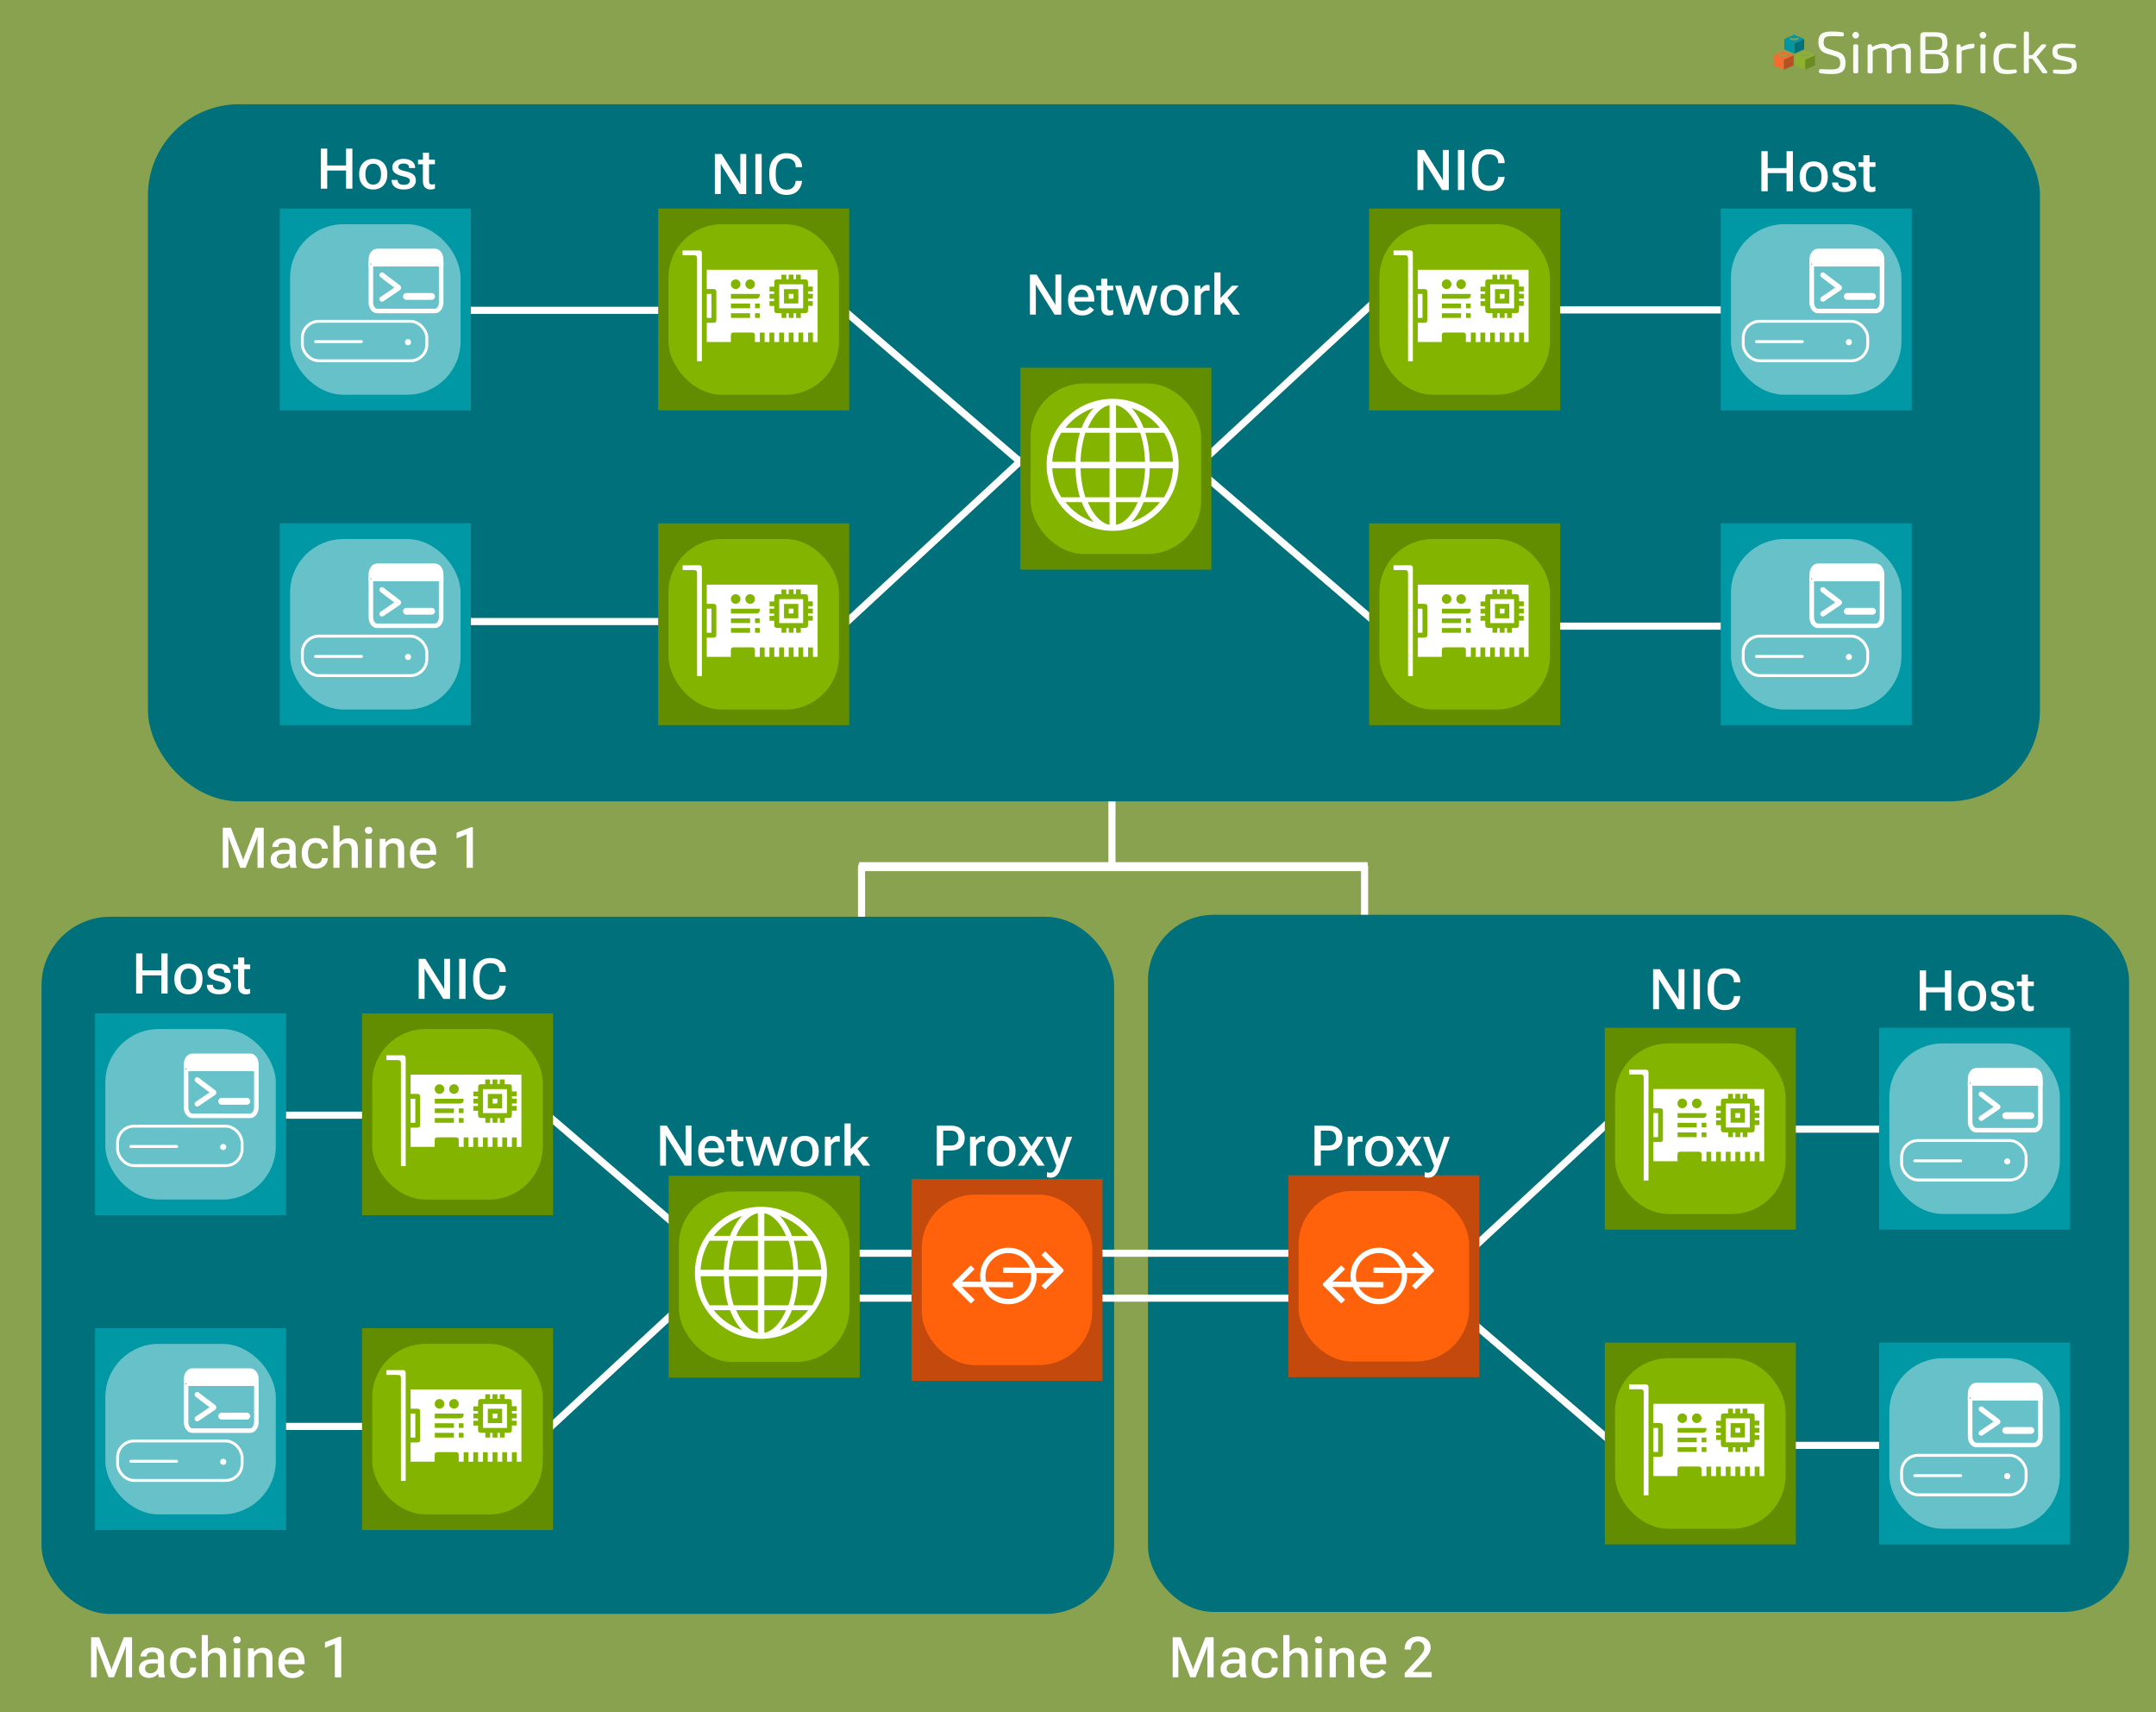 <?xml version="1.0" encoding="UTF-8"?>
<svg id="Layer_1" data-name="Layer 1" xmlns="http://www.w3.org/2000/svg" xmlns:xlink="http://www.w3.org/1999/xlink" viewBox="0 0 1200 953">
  <defs>
    <style>
      .cls-1 {
        stroke-width: 1.61px;
      }

      .cls-1, .cls-2, .cls-3, .cls-4, .cls-5, .cls-6, .cls-7, .cls-8, .cls-9, .cls-10 {
        stroke-miterlimit: 10;
      }

      .cls-1, .cls-2, .cls-3, .cls-4, .cls-5, .cls-6, .cls-8, .cls-9, .cls-10 {
        stroke: #fff;
      }

      .cls-1, .cls-2, .cls-3, .cls-5, .cls-6, .cls-7, .cls-8, .cls-9, .cls-10 {
        fill: none;
      }

      .cls-11 {
        fill: #89a24f;
      }

      .cls-11, .cls-12, .cls-13, .cls-14, .cls-15, .cls-16, .cls-17, .cls-18, .cls-19, .cls-20, .cls-21, .cls-22, .cls-23, .cls-24, .cls-25, .cls-26, .cls-27, .cls-28, .cls-29, .cls-30, .cls-31, .cls-32, .cls-33, .cls-34, .cls-35, .cls-36, .cls-37, .cls-38, .cls-39, .cls-40, .cls-41, .cls-42, .cls-43, .cls-44, .cls-45, .cls-46, .cls-47, .cls-48, .cls-49, .cls-50, .cls-51, .cls-52, .cls-53, .cls-54, .cls-55, .cls-56, .cls-57, .cls-58, .cls-59, .cls-60, .cls-61, .cls-62 {
        stroke-width: 0px;
      }

      .cls-12 {
        filter: url(#drop-shadow-27);
      }

      .cls-12, .cls-13, .cls-14, .cls-15, .cls-16, .cls-17, .cls-18, .cls-19 {
        fill: #67c1c9;
      }

      .cls-13 {
        filter: url(#drop-shadow-29);
      }

      .cls-14 {
        filter: url(#drop-shadow-37);
      }

      .cls-15 {
        filter: url(#drop-shadow-15);
      }

      .cls-16 {
        filter: url(#drop-shadow-21);
      }

      .cls-17 {
        filter: url(#drop-shadow-31);
      }

      .cls-18 {
        filter: url(#drop-shadow-45);
      }

      .cls-19 {
        filter: url(#drop-shadow-43);
      }

      .cls-2 {
        stroke-width: 3.8px;
      }

      .cls-2, .cls-3, .cls-7, .cls-9, .cls-10 {
        stroke-linecap: round;
      }

      .cls-20 {
        filter: url(#drop-shadow-30);
      }

      .cls-20, .cls-21, .cls-22, .cls-23, .cls-24, .cls-25, .cls-26, .cls-27 {
        fill: #0098a5;
      }

      .cls-21 {
        filter: url(#drop-shadow-20);
      }

      .cls-22 {
        filter: url(#drop-shadow-14);
      }

      .cls-23 {
        filter: url(#drop-shadow-28);
      }

      .cls-24 {
        filter: url(#drop-shadow-26);
      }

      .cls-25 {
        filter: url(#drop-shadow-42);
      }

      .cls-26 {
        filter: url(#drop-shadow-44);
      }

      .cls-27 {
        filter: url(#drop-shadow-36);
      }

      .cls-3 {
        stroke-width: 2.89px;
      }

      .cls-28 {
        filter: url(#drop-shadow-11);
      }

      .cls-28, .cls-29, .cls-44, .cls-45 {
        fill: #00707a;
      }

      .cls-29 {
        filter: url(#drop-shadow-10);
      }

      .cls-4, .cls-5 {
        stroke-width: 2.53px;
      }

      .cls-4, .cls-62 {
        fill: #fff;
      }

      .cls-6 {
        stroke-width: 5px;
      }

      .cls-30 {
        filter: url(#drop-shadow-46);
      }

      .cls-30, .cls-31 {
        fill: #c34a0c;
      }

      .cls-31 {
        filter: url(#drop-shadow-50);
      }

      .cls-32 {
        filter: url(#drop-shadow-40);
      }

      .cls-32, .cls-33, .cls-34, .cls-35, .cls-36, .cls-37, .cls-38, .cls-39, .cls-40, .cls-41 {
        fill: #628d00;
      }

      .cls-33 {
        filter: url(#drop-shadow-48);
      }

      .cls-34 {
        filter: url(#drop-shadow-38);
      }

      .cls-35 {
        filter: url(#drop-shadow-34);
      }

      .cls-36 {
        filter: url(#drop-shadow-18);
      }

      .cls-37 {
        filter: url(#drop-shadow-22);
      }

      .cls-38 {
        filter: url(#drop-shadow-24);
      }

      .cls-39 {
        filter: url(#drop-shadow-12);
      }

      .cls-40 {
        filter: url(#drop-shadow-16);
      }

      .cls-41 {
        filter: url(#drop-shadow-32);
      }

      .cls-42 {
        fill: #6c8b23;
      }

      .cls-43 {
        fill: url(#New_Gradient_Swatch_copy_3);
      }

      .cls-45 {
        filter: url(#drop-shadow-9);
      }

      .cls-46 {
        filter: url(#drop-shadow-49);
      }

      .cls-46, .cls-47, .cls-48, .cls-49, .cls-50, .cls-51, .cls-52, .cls-53, .cls-54, .cls-55 {
        fill: #83b500;
      }

      .cls-47 {
        filter: url(#drop-shadow-41);
      }

      .cls-48 {
        filter: url(#drop-shadow-35);
      }

      .cls-49 {
        filter: url(#drop-shadow-39);
      }

      .cls-50 {
        filter: url(#drop-shadow-33);
      }

      .cls-51 {
        filter: url(#drop-shadow-13);
      }

      .cls-52 {
        filter: url(#drop-shadow-25);
      }

      .cls-53 {
        filter: url(#drop-shadow-23);
      }

      .cls-54 {
        filter: url(#drop-shadow-19);
      }

      .cls-55 {
        filter: url(#drop-shadow-17);
      }

      .cls-7 {
        stroke: #00727c;
        stroke-width: .47px;
      }

      .cls-8 {
        stroke-width: 3px;
      }

      .cls-9 {
        stroke-width: 3.96px;
      }

      .cls-10 {
        stroke-width: 1.61px;
      }

      .cls-56 {
        fill: #f36c30;
      }

      .cls-57 {
        fill: #b65124;
      }

      .cls-58 {
        fill: #8eb230;
      }

      .cls-63 {
        opacity: .95;
      }

      .cls-59 {
        filter: url(#drop-shadow-51);
      }

      .cls-59, .cls-60 {
        fill: #ff620a;
      }

      .cls-60 {
        filter: url(#drop-shadow-47);
      }

      .cls-61 {
        fill: #0095a3;
      }
    </style>
    <linearGradient id="New_Gradient_Swatch_copy_3" data-name="New Gradient Swatch copy 3" x1="987.19" y1="30.68" x2="987.23" y2="30.68" gradientUnits="userSpaceOnUse">
      <stop offset="0" stop-color="#f8a783"/>
      <stop offset=".07" stop-color="#f6956b"/>
      <stop offset=".15" stop-color="#f58655"/>
      <stop offset=".25" stop-color="#f47a44"/>
      <stop offset=".36" stop-color="#f37238"/>
      <stop offset=".53" stop-color="#f36d31"/>
      <stop offset="1" stop-color="#f36c30"/>
    </linearGradient>
    <filter id="drop-shadow-9" filterUnits="userSpaceOnUse">
      <feOffset dx="3.19" dy="3.19"/>
      <feGaussianBlur result="blur" stdDeviation="3.19"/>
      <feFlood flood-color="#000" flood-opacity=".5"/>
      <feComposite in2="blur" operator="in"/>
      <feComposite in="SourceGraphic"/>
    </filter>
    <filter id="drop-shadow-10" filterUnits="userSpaceOnUse">
      <feOffset dx="2.4" dy="2.4"/>
      <feGaussianBlur result="blur-2" stdDeviation="2.4"/>
      <feFlood flood-color="#000" flood-opacity=".5"/>
      <feComposite in2="blur-2" operator="in"/>
      <feComposite in="SourceGraphic"/>
    </filter>
    <filter id="drop-shadow-11" filterUnits="userSpaceOnUse">
      <feOffset dx="2.3" dy="2.3"/>
      <feGaussianBlur result="blur-3" stdDeviation="2.3"/>
      <feFlood flood-color="#000" flood-opacity=".5"/>
      <feComposite in2="blur-3" operator="in"/>
      <feComposite in="SourceGraphic"/>
    </filter>
    <filter id="drop-shadow-12" filterUnits="userSpaceOnUse">
      <feOffset dx="2" dy="2"/>
      <feGaussianBlur result="blur-4" stdDeviation="2"/>
      <feFlood flood-color="#000" flood-opacity=".35"/>
      <feComposite in2="blur-4" operator="in"/>
      <feComposite in="SourceGraphic"/>
    </filter>
    <filter id="drop-shadow-13" filterUnits="userSpaceOnUse">
      <feOffset dx="2" dy="2"/>
      <feGaussianBlur result="blur-5" stdDeviation="2"/>
      <feFlood flood-color="#000" flood-opacity=".35"/>
      <feComposite in2="blur-5" operator="in"/>
      <feComposite in="SourceGraphic"/>
    </filter>
    <filter id="drop-shadow-14" filterUnits="userSpaceOnUse">
      <feOffset dx="2" dy="2"/>
      <feGaussianBlur result="blur-6" stdDeviation="2"/>
      <feFlood flood-color="#000" flood-opacity=".35"/>
      <feComposite in2="blur-6" operator="in"/>
      <feComposite in="SourceGraphic"/>
    </filter>
    <filter id="drop-shadow-15" filterUnits="userSpaceOnUse">
      <feOffset dx="2" dy="2"/>
      <feGaussianBlur result="blur-7" stdDeviation="2"/>
      <feFlood flood-color="#000" flood-opacity=".35"/>
      <feComposite in2="blur-7" operator="in"/>
      <feComposite in="SourceGraphic"/>
    </filter>
    <filter id="drop-shadow-16" filterUnits="userSpaceOnUse">
      <feOffset dx="2" dy="2"/>
      <feGaussianBlur result="blur-8" stdDeviation="2"/>
      <feFlood flood-color="#000" flood-opacity=".35"/>
      <feComposite in2="blur-8" operator="in"/>
      <feComposite in="SourceGraphic"/>
    </filter>
    <filter id="drop-shadow-17" filterUnits="userSpaceOnUse">
      <feOffset dx="2" dy="2"/>
      <feGaussianBlur result="blur-9" stdDeviation="2"/>
      <feFlood flood-color="#000" flood-opacity=".35"/>
      <feComposite in2="blur-9" operator="in"/>
      <feComposite in="SourceGraphic"/>
    </filter>
    <filter id="drop-shadow-18" filterUnits="userSpaceOnUse">
      <feOffset dx="2" dy="2"/>
      <feGaussianBlur result="blur-10" stdDeviation="2"/>
      <feFlood flood-color="#000" flood-opacity=".35"/>
      <feComposite in2="blur-10" operator="in"/>
      <feComposite in="SourceGraphic"/>
    </filter>
    <filter id="drop-shadow-19" filterUnits="userSpaceOnUse">
      <feOffset dx="2" dy="2"/>
      <feGaussianBlur result="blur-11" stdDeviation="2"/>
      <feFlood flood-color="#000" flood-opacity=".35"/>
      <feComposite in2="blur-11" operator="in"/>
      <feComposite in="SourceGraphic"/>
    </filter>
    <filter id="drop-shadow-20" filterUnits="userSpaceOnUse">
      <feOffset dx="2" dy="2"/>
      <feGaussianBlur result="blur-12" stdDeviation="2"/>
      <feFlood flood-color="#000" flood-opacity=".35"/>
      <feComposite in2="blur-12" operator="in"/>
      <feComposite in="SourceGraphic"/>
    </filter>
    <filter id="drop-shadow-21" filterUnits="userSpaceOnUse">
      <feOffset dx="2" dy="2"/>
      <feGaussianBlur result="blur-13" stdDeviation="2"/>
      <feFlood flood-color="#000" flood-opacity=".35"/>
      <feComposite in2="blur-13" operator="in"/>
      <feComposite in="SourceGraphic"/>
    </filter>
    <filter id="drop-shadow-22" filterUnits="userSpaceOnUse">
      <feOffset dx="2" dy="2"/>
      <feGaussianBlur result="blur-14" stdDeviation="2"/>
      <feFlood flood-color="#000" flood-opacity=".35"/>
      <feComposite in2="blur-14" operator="in"/>
      <feComposite in="SourceGraphic"/>
    </filter>
    <filter id="drop-shadow-23" filterUnits="userSpaceOnUse">
      <feOffset dx="2" dy="2"/>
      <feGaussianBlur result="blur-15" stdDeviation="2"/>
      <feFlood flood-color="#000" flood-opacity=".35"/>
      <feComposite in2="blur-15" operator="in"/>
      <feComposite in="SourceGraphic"/>
    </filter>
    <filter id="drop-shadow-24" filterUnits="userSpaceOnUse">
      <feOffset dx="2" dy="2"/>
      <feGaussianBlur result="blur-16" stdDeviation="2"/>
      <feFlood flood-color="#000" flood-opacity=".35"/>
      <feComposite in2="blur-16" operator="in"/>
      <feComposite in="SourceGraphic"/>
    </filter>
    <filter id="drop-shadow-25" filterUnits="userSpaceOnUse">
      <feOffset dx="2" dy="2"/>
      <feGaussianBlur result="blur-17" stdDeviation="2"/>
      <feFlood flood-color="#000" flood-opacity=".35"/>
      <feComposite in2="blur-17" operator="in"/>
      <feComposite in="SourceGraphic"/>
    </filter>
    <filter id="drop-shadow-26" filterUnits="userSpaceOnUse">
      <feOffset dx="2" dy="2"/>
      <feGaussianBlur result="blur-18" stdDeviation="2"/>
      <feFlood flood-color="#000" flood-opacity=".35"/>
      <feComposite in2="blur-18" operator="in"/>
      <feComposite in="SourceGraphic"/>
    </filter>
    <filter id="drop-shadow-27" filterUnits="userSpaceOnUse">
      <feOffset dx="2" dy="2"/>
      <feGaussianBlur result="blur-19" stdDeviation="2"/>
      <feFlood flood-color="#000" flood-opacity=".35"/>
      <feComposite in2="blur-19" operator="in"/>
      <feComposite in="SourceGraphic"/>
    </filter>
    <filter id="drop-shadow-28" filterUnits="userSpaceOnUse">
      <feOffset dx="2" dy="2"/>
      <feGaussianBlur result="blur-20" stdDeviation="2"/>
      <feFlood flood-color="#000" flood-opacity=".35"/>
      <feComposite in2="blur-20" operator="in"/>
      <feComposite in="SourceGraphic"/>
    </filter>
    <filter id="drop-shadow-29" filterUnits="userSpaceOnUse">
      <feOffset dx="2" dy="2"/>
      <feGaussianBlur result="blur-21" stdDeviation="2"/>
      <feFlood flood-color="#000" flood-opacity=".35"/>
      <feComposite in2="blur-21" operator="in"/>
      <feComposite in="SourceGraphic"/>
    </filter>
    <filter id="drop-shadow-30" filterUnits="userSpaceOnUse">
      <feOffset dx="2" dy="2"/>
      <feGaussianBlur result="blur-22" stdDeviation="2"/>
      <feFlood flood-color="#000" flood-opacity=".35"/>
      <feComposite in2="blur-22" operator="in"/>
      <feComposite in="SourceGraphic"/>
    </filter>
    <filter id="drop-shadow-31" filterUnits="userSpaceOnUse">
      <feOffset dx="2" dy="2"/>
      <feGaussianBlur result="blur-23" stdDeviation="2"/>
      <feFlood flood-color="#000" flood-opacity=".35"/>
      <feComposite in2="blur-23" operator="in"/>
      <feComposite in="SourceGraphic"/>
    </filter>
    <filter id="drop-shadow-32" filterUnits="userSpaceOnUse">
      <feOffset dx="2" dy="2"/>
      <feGaussianBlur result="blur-24" stdDeviation="2"/>
      <feFlood flood-color="#000" flood-opacity=".35"/>
      <feComposite in2="blur-24" operator="in"/>
      <feComposite in="SourceGraphic"/>
    </filter>
    <filter id="drop-shadow-33" filterUnits="userSpaceOnUse">
      <feOffset dx="2" dy="2"/>
      <feGaussianBlur result="blur-25" stdDeviation="2"/>
      <feFlood flood-color="#000" flood-opacity=".35"/>
      <feComposite in2="blur-25" operator="in"/>
      <feComposite in="SourceGraphic"/>
    </filter>
    <filter id="drop-shadow-34" filterUnits="userSpaceOnUse">
      <feOffset dx="2" dy="2"/>
      <feGaussianBlur result="blur-26" stdDeviation="2"/>
      <feFlood flood-color="#000" flood-opacity=".35"/>
      <feComposite in2="blur-26" operator="in"/>
      <feComposite in="SourceGraphic"/>
    </filter>
    <filter id="drop-shadow-35" filterUnits="userSpaceOnUse">
      <feOffset dx="2" dy="2"/>
      <feGaussianBlur result="blur-27" stdDeviation="2"/>
      <feFlood flood-color="#000" flood-opacity=".35"/>
      <feComposite in2="blur-27" operator="in"/>
      <feComposite in="SourceGraphic"/>
    </filter>
    <filter id="drop-shadow-36" filterUnits="userSpaceOnUse">
      <feOffset dx="2" dy="2"/>
      <feGaussianBlur result="blur-28" stdDeviation="2"/>
      <feFlood flood-color="#000" flood-opacity=".35"/>
      <feComposite in2="blur-28" operator="in"/>
      <feComposite in="SourceGraphic"/>
    </filter>
    <filter id="drop-shadow-37" filterUnits="userSpaceOnUse">
      <feOffset dx="2" dy="2"/>
      <feGaussianBlur result="blur-29" stdDeviation="2"/>
      <feFlood flood-color="#000" flood-opacity=".35"/>
      <feComposite in2="blur-29" operator="in"/>
      <feComposite in="SourceGraphic"/>
    </filter>
    <filter id="drop-shadow-38" filterUnits="userSpaceOnUse">
      <feOffset dx="2" dy="2"/>
      <feGaussianBlur result="blur-30" stdDeviation="2"/>
      <feFlood flood-color="#000" flood-opacity=".35"/>
      <feComposite in2="blur-30" operator="in"/>
      <feComposite in="SourceGraphic"/>
    </filter>
    <filter id="drop-shadow-39" filterUnits="userSpaceOnUse">
      <feOffset dx="2" dy="2"/>
      <feGaussianBlur result="blur-31" stdDeviation="2"/>
      <feFlood flood-color="#000" flood-opacity=".35"/>
      <feComposite in2="blur-31" operator="in"/>
      <feComposite in="SourceGraphic"/>
    </filter>
    <filter id="drop-shadow-40" filterUnits="userSpaceOnUse">
      <feOffset dx="2" dy="2"/>
      <feGaussianBlur result="blur-32" stdDeviation="2"/>
      <feFlood flood-color="#000" flood-opacity=".35"/>
      <feComposite in2="blur-32" operator="in"/>
      <feComposite in="SourceGraphic"/>
    </filter>
    <filter id="drop-shadow-41" filterUnits="userSpaceOnUse">
      <feOffset dx="2" dy="2"/>
      <feGaussianBlur result="blur-33" stdDeviation="2"/>
      <feFlood flood-color="#000" flood-opacity=".35"/>
      <feComposite in2="blur-33" operator="in"/>
      <feComposite in="SourceGraphic"/>
    </filter>
    <filter id="drop-shadow-42" filterUnits="userSpaceOnUse">
      <feOffset dx="2" dy="2"/>
      <feGaussianBlur result="blur-34" stdDeviation="2"/>
      <feFlood flood-color="#000" flood-opacity=".35"/>
      <feComposite in2="blur-34" operator="in"/>
      <feComposite in="SourceGraphic"/>
    </filter>
    <filter id="drop-shadow-43" filterUnits="userSpaceOnUse">
      <feOffset dx="2" dy="2"/>
      <feGaussianBlur result="blur-35" stdDeviation="2"/>
      <feFlood flood-color="#000" flood-opacity=".35"/>
      <feComposite in2="blur-35" operator="in"/>
      <feComposite in="SourceGraphic"/>
    </filter>
    <filter id="drop-shadow-44" filterUnits="userSpaceOnUse">
      <feOffset dx="2" dy="2"/>
      <feGaussianBlur result="blur-36" stdDeviation="2"/>
      <feFlood flood-color="#000" flood-opacity=".35"/>
      <feComposite in2="blur-36" operator="in"/>
      <feComposite in="SourceGraphic"/>
    </filter>
    <filter id="drop-shadow-45" filterUnits="userSpaceOnUse">
      <feOffset dx="2" dy="2"/>
      <feGaussianBlur result="blur-37" stdDeviation="2"/>
      <feFlood flood-color="#000" flood-opacity=".35"/>
      <feComposite in2="blur-37" operator="in"/>
      <feComposite in="SourceGraphic"/>
    </filter>
    <filter id="drop-shadow-46" filterUnits="userSpaceOnUse">
      <feOffset dx="2" dy="2"/>
      <feGaussianBlur result="blur-38" stdDeviation="2"/>
      <feFlood flood-color="#000" flood-opacity=".35"/>
      <feComposite in2="blur-38" operator="in"/>
      <feComposite in="SourceGraphic"/>
    </filter>
    <filter id="drop-shadow-47" filterUnits="userSpaceOnUse">
      <feOffset dx="2" dy="2"/>
      <feGaussianBlur result="blur-39" stdDeviation="2"/>
      <feFlood flood-color="#000" flood-opacity=".35"/>
      <feComposite in2="blur-39" operator="in"/>
      <feComposite in="SourceGraphic"/>
    </filter>
    <filter id="drop-shadow-48" filterUnits="userSpaceOnUse">
      <feOffset dx="2" dy="2"/>
      <feGaussianBlur result="blur-40" stdDeviation="2"/>
      <feFlood flood-color="#000" flood-opacity=".35"/>
      <feComposite in2="blur-40" operator="in"/>
      <feComposite in="SourceGraphic"/>
    </filter>
    <filter id="drop-shadow-49" filterUnits="userSpaceOnUse">
      <feOffset dx="2" dy="2"/>
      <feGaussianBlur result="blur-41" stdDeviation="2"/>
      <feFlood flood-color="#000" flood-opacity=".35"/>
      <feComposite in2="blur-41" operator="in"/>
      <feComposite in="SourceGraphic"/>
    </filter>
    <filter id="drop-shadow-50" filterUnits="userSpaceOnUse">
      <feOffset dx="2" dy="2"/>
      <feGaussianBlur result="blur-42" stdDeviation="2"/>
      <feFlood flood-color="#000" flood-opacity=".35"/>
      <feComposite in2="blur-42" operator="in"/>
      <feComposite in="SourceGraphic"/>
    </filter>
    <filter id="drop-shadow-51" filterUnits="userSpaceOnUse">
      <feOffset dx="2" dy="2"/>
      <feGaussianBlur result="blur-43" stdDeviation="2"/>
      <feFlood flood-color="#000" flood-opacity=".35"/>
      <feComposite in2="blur-43" operator="in"/>
      <feComposite in="SourceGraphic"/>
    </filter>
  </defs>
  <rect class="cls-11" x="-6.11" y="-12" width="1214" height="973.31"/>
  <g>
    <g>
      <g>
        <polygon class="cls-57" points="998.32 30.68 998.32 36.36 992.78 38.84 992.78 33.16 997.52 31.04 998.32 30.68"/>
        <path class="cls-43" d="M987.19,30.68l.04.02v-.04l-.04.02Z"/>
        <path class="cls-56" d="M992.76,28.2l-5.54,2.46v.04l5.54,2.46h0l5.55-2.48-5.55-2.48ZM992.77,31.39c-1.33,0-2.41-.31-2.41-.7v-1.05c0-.38,1.08-.7,2.41-.7s2.41.31,2.41.7v1.03s0,0,0,.01c0,.39-1.08.7-2.41.7Z"/>
        <path class="cls-56" d="M995.18,29.64c0,.21-.31.4-.81.52-.43.11-.98.18-1.59.18s-1.17-.07-1.59-.17c-.5-.13-.81-.32-.81-.52,0-.38,1.08-.7,2.41-.7s2.41.31,2.41.7Z"/>
        <polygon class="cls-56" points="992.77 33.16 992.77 38.84 987.21 36.36 987.21 30.68 988.01 31.04 992.76 33.15 992.77 33.16"/>
      </g>
      <polygon class="cls-44" points="1004.19 21.7 1004.19 27.38 998.66 29.86 998.66 24.18 1003.39 22.06 1004.19 21.7"/>
      <path class="cls-61" d="M993.06,21.7l.04.02v-.04l-.04.02Z"/>
      <path class="cls-61" d="M998.64,19.22l-5.54,2.46v.04l5.54,2.46h0l5.55-2.48-5.55-2.48ZM998.65,22.41c-1.33,0-2.41-.31-2.41-.7v-1.05c0-.38,1.08-.7,2.41-.7s2.41.31,2.41.7v1.03s0,0,0,.01c0,.39-1.08.7-2.41.7Z"/>
      <path class="cls-61" d="M1001.05,20.66c0,.21-.31.4-.81.52-.43.11-.98.18-1.59.18s-1.17-.07-1.59-.17c-.5-.13-.81-.32-.81-.52,0-.38,1.08-.7,2.41-.7s2.41.31,2.41.7Z"/>
      <polygon class="cls-61" points="998.65 24.18 998.65 29.86 993.09 27.38 993.09 21.7 993.89 22.06 998.64 24.17 998.65 24.18"/>
      <g>
        <polygon class="cls-42" points="1010.24 30.68 1010.24 36.36 1004.71 38.84 1004.71 33.16 1009.44 31.04 1010.24 30.68"/>
        <path class="cls-58" d="M999.11,30.68l.04.02v-.04l-.04.02Z"/>
        <path class="cls-58" d="M1004.69,28.2l-5.54,2.46v.04l5.54,2.46h0l5.55-2.48-5.55-2.48ZM1004.69,31.39c-1.33,0-2.41-.31-2.41-.7v-1.05c0-.38,1.08-.7,2.41-.7s2.41.31,2.41.7v1.03s0,0,0,.01c0,.39-1.08.7-2.41.7Z"/>
        <path class="cls-58" d="M1007.1,29.64c0,.21-.31.4-.81.52-.43.11-.98.18-1.59.18s-1.17-.07-1.59-.17c-.5-.13-.81-.32-.81-.52,0-.38,1.08-.7,2.41-.7s2.41.31,2.41.7Z"/>
        <polygon class="cls-58" points="1004.7 33.16 1004.7 38.84 999.13 36.36 999.13 30.68 999.94 31.04 1004.69 33.15 1004.7 33.16"/>
      </g>
    </g>
    <g class="cls-63">
      <path class="cls-62" d="M1013.24,40.78c-.62-.11-.89-.44-.84-1.03l.02-.38c.05-.6.4-.91,1.04-.87,3.23.12,4.42.14,6.14.13,3.52-.02,4.64-1.08,4.64-3.6,0-2.31-.93-3.19-2.98-3.79l-4.57-1.39c-3.37-.96-4.62-3.23-4.62-6.39,0-4.6,2.33-5.96,7.45-5.94,1.87,0,3.99.12,5.99.46.55.11.83.46.78,1.05l-.02.36c-.05.58-.4.9-.99.87-1.68-.08-3.83-.14-5.64-.14-3.31,0-4.63.55-4.63,3.41,0,2.19.92,3.17,3.01,3.75l4.45,1.34c3.57,1.03,4.74,3.26,4.74,6.45,0,4.56-2.32,6.16-7.69,6.16-1.37,0-3.6-.06-6.28-.45Z"/>
      <path class="cls-62" d="M1031.01,19.58c0-1.01.83-1.85,1.86-1.85s1.85.84,1.85,1.85-.84,1.86-1.85,1.86-1.86-.83-1.86-1.86ZM1031.45,39.83v-14.15c0-.67.35-1.01,1.01-1.01h.79c.67,0,1.01.34,1.01,1.01v14.15c0,.67-.34,1.01-1.01,1.01h-.79c-.66,0-1.01-.35-1.01-1.01Z"/>
      <path class="cls-62" d="M1040.49,40.85c-.66,0-1.01-.34-1.01-1.01v-14.15c0-.66.33-1.01.99-1.01h.36c.64,0,.97.05,1.1.7l.04.41c.05.29.24.41.51.22,2.06-1.33,4.64-1.75,6.07-1.75,1.77,0,3,.34,3.91,1.73.15.25.33.27.62.07,2.1-1.33,4.07-1.8,6.1-1.8,2.84,0,4.37,1.54,4.37,4.45v11.14c0,.67-.35,1.01-1.01,1.01h-.81c-.67,0-1.01-.34-1.01-1.01v-10.33c-.02-1.99-.71-2.84-2.52-2.84-1.39,0-2.78.24-5.05,1.5-.2.13-.28.27-.27.51.03.43.04.83.02,1.28v9.88c-.02.67-.38,1.01-1.04,1.01h-.71c-.67,0-1.01-.34-1.01-1.01v-10.33c.02-2.09-.81-2.84-2.52-2.84-1.09,0-2.71.18-5,1.46-.2.11-.28.27-.3.51v11.2c-.02.67-.37,1.01-1.04,1.01h-.79Z"/>
      <path class="cls-62" d="M1070.69,40.85c-1.27,0-1.9-.7-1.9-1.94v-19.06c0-1.24.64-1.83,1.9-1.94h5.55c5.64,0,7.65,1,7.65,5.72,0,3.12-.98,4.8-3.24,5.16-.27.05-.27.28,0,.33,2.9.39,3.93,2.53,3.93,6.02,0,4.66-2.05,5.72-7.32,5.72h-6.57ZM1076.58,27.83c3.32,0,4.47-.78,4.47-3.87s-1.27-3.57-4.94-3.57h-3.78c-.46,0-.68.22-.68.68v6.36c0,.27.14.41.41.41h4.52ZM1076.82,38.39c3.61,0,4.8-.54,4.8-3.74,0-3.56-1.27-4.52-5.01-4.56h-4.54c-.27,0-.41.14-.41.41v7.19c0,.47.21.68.66.68l4.5.02h0Z"/>
      <path class="cls-62" d="M1088.98,39.91v-14.3c0-.62.33-.94.93-.94h.4c.57,0,.9.16.98.75l.04.43c.05.33.31.41.56.22,2.11-1.13,3.85-1.66,6.21-1.77.65-.07.97.33.88.97l-.08.75c-.09.59-.41.78-.97.88-1.14.1-3.43.5-5.79,1.27-.22.08-.33.25-.33.47v11.28c0,.62-.32.94-.94.94h-.96c-.61,0-.94-.33-.94-.94Z"/>
      <path class="cls-62" d="M1101.82,19.58c0-1.01.83-1.85,1.86-1.85s1.85.84,1.85,1.85-.84,1.86-1.85,1.86-1.86-.83-1.86-1.86ZM1102.27,39.83v-14.15c0-.67.35-1.01,1.01-1.01h.79c.67,0,1.01.34,1.01,1.01v14.15c0,.67-.34,1.01-1.01,1.01h-.79c-.66,0-1.01-.35-1.01-1.01Z"/>
      <path class="cls-62" d="M1109.5,32.74c0-6.25,2.09-8.5,7.69-8.5,1.17,0,2.87.12,4.3.49.62.16.86.59.74,1.2-.14.61-.51.87-1.13.86-1.22-.09-2.55-.14-3.44-.14-3.85,0-5.2,1.37-5.2,6.09s1.35,6.11,5.2,6.11c.79,0,2.34-.05,3.75-.21.67-.08,1.04.2,1.15.81.11.66-.15,1.08-.75,1.24-1.45.35-3.09.55-4.63.55-5.61,0-7.68-2.25-7.68-8.5Z"/>
      <path class="cls-62" d="M1126.41,39.83v-21.25c0-.66.34-1.01,1.01-1.01h.81c.67,0,1.01.34,1.01,1.01l.04,9.32c0,.84-.03,1.57-.12,2.34-.03.27.11.43.38.43h1.34c.22,0,.36-.08.5-.25l4.48-5.19c.35-.4.69-.58,1.25-.58h.92c.88,0,1.14.56.58,1.25l-4.04,4.68c-.26.34-.61.68-.88.87-.22.16-.22.38,0,.57.26.21.64.67.88,1.02l4.74,6.56c.49.68.2,1.22-.63,1.22h-.99c-.56,0-.93-.19-1.23-.66l-5.05-7.19c-.11-.19-.28-.27-.49-.27h-1.37c-.29,0-.43.16-.41.43.09.75.12,1.48.12,2.17v4.51c0,.66-.35,1.01-1.01,1.01h-.81c-.66,0-1.01-.35-1.01-1.01Z"/>
      <path class="cls-62" d="M1143.43,40.88c-.64-.07-.86-.45-.8-1.18.06-.76.35-1,1-.97,1.44.07,3.06.11,4.75.1,3.63-.02,4.75-.46,4.75-2.26,0-1.53-.98-2-2.72-2.35l-4.3-.91c-2.69-.58-3.76-2.04-3.76-4.61,0-3.32,1.9-4.51,6.25-4.47,1.8.03,4,.17,5.88.39.59.08.91.42.83,1.13-.08.81-.38,1.05-1.04,1.02-1.73-.08-3.51-.13-5.25-.14-2.93-.02-3.92.3-3.92,2.06,0,1.59.83,2.02,2.48,2.39l4.35.93c2.76.6,3.95,1.86,3.95,4.54,0,3.56-2.21,4.64-6.91,4.64-1.06,0-3.14-.03-5.52-.33Z"/>
    </g>
  </g>
  <g>
    <line class="cls-9" x1="759.51" y1="544.93" x2="759.51" y2="482.33"/>
    <line class="cls-9" x1="618.9" y1="400.91" x2="618.9" y2="482"/>
    <line class="cls-9" x1="479.51" y1="544.93" x2="479.51" y2="482.33"/>
    <polyline class="cls-6" points="761.2 482.33 624.21 482.33 478.2 482.33"/>
  </g>
  <rect class="cls-45" x="79.16" y="54.82" width="1053.07" height="388" rx="50.76" ry="50.76"/>
  <rect class="cls-29" x="20.7" y="507.82" width="597" height="388" rx="38.22" ry="38.22"/>
  <rect class="cls-28" x="636.66" y="506.82" width="546.04" height="388" rx="36.55" ry="36.55"/>
  <g>
    <line class="cls-9" x1="590.84" y1="276.82" x2="469.84" y2="172.82"/>
    <line class="cls-9" x1="459.84" y1="356.82" x2="582.84" y2="242.82"/>
  </g>
  <g>
    <line class="cls-9" x1="642.16" y1="240.35" x2="763.16" y2="344.35"/>
    <line class="cls-9" x1="773.16" y1="160.35" x2="650.16" y2="274.35"/>
  </g>
  <rect class="cls-39" x="565.91" y="202.69" width="106.33" height="112.34"/>
  <rect class="cls-51" x="571.63" y="211.42" width="94.89" height="94.89" rx="29.73" ry="29.73"/>
  <g id="website_icon" data-name="website icon">
    <g id="icon">
      <path class="cls-62" d="M619.28,221.95c-20.26,0-36.74,16.48-36.74,36.74s16.48,36.74,36.74,36.74,36.74-16.48,36.74-36.74c0-20.26-16.48-36.74-36.74-36.74ZM647.87,276.76h-10.37c1.45-4.81,2.32-10.29,2.46-16.17h12.91c-.28,5.91-2.07,11.42-5,16.17ZM585.68,260.59h12.91c.14,5.87,1,11.35,2.46,16.17h-10.37c-2.93-4.74-4.72-10.26-5-16.17ZM590.69,240.84h10.37c-1.45,4.81-2.32,10.29-2.46,16.17h-12.91c.28-5.91,2.07-11.42,5-16.17ZM621.16,238.14v-12.63c4.82.88,9.15,5.66,12.08,12.63h-12.08ZM634.59,240.84c1.58,4.77,2.55,10.3,2.71,16.17h-16.14v-16.17h13.44ZM617.56,225.51v12.63h-12.08c2.93-6.97,7.26-11.75,12.08-12.63ZM617.56,240.84v16.17h-16.14c.15-5.86,1.13-11.39,2.71-16.17,0,0,13.43,0,13.43,0ZM601.42,260.59h16.14v16.17h-13.43c-1.58-4.77-2.56-10.3-2.71-16.17ZM617.56,279.45v12.63c-4.82-.88-9.15-5.66-12.08-12.63h12.08ZM621.16,292.08v-12.63h12.08c-2.93,6.97-7.26,11.75-12.08,12.63ZM621.16,276.76v-16.17h16.15c-.15,5.86-1.13,11.39-2.71,16.17h-13.44ZM639.96,257c-.14-5.87-1-11.35-2.46-16.17h10.37c2.93,4.74,4.73,10.26,5,16.17h-12.91ZM645.6,238.14h-9.08c-1.74-4.55-4.04-8.35-6.75-11.09,6.31,2.08,11.8,5.99,15.83,11.09ZM608.8,227.05c-2.71,2.75-5.01,6.54-6.75,11.09h-9.09c4.04-5.11,9.52-9.01,15.84-11.09ZM592.97,279.45h9.09c1.74,4.55,4.04,8.34,6.75,11.09-6.31-2.08-11.8-5.99-15.83-11.09ZM629.77,290.55c2.71-2.75,5.01-6.54,6.75-11.09h9.08c-4.04,5.11-9.52,9.01-15.83,11.09Z"/>
    </g>
  </g>
  <g>
    <path class="cls-62" d="M573.26,152.82h3.71l9.4,15.02c.19.31.37.61.54.9.16.3.3.58.41.86h.12c0-.32-.02-.65-.02-1.01,0-.36,0-.7,0-1.03v-14.75h3.28v22.3h-3.75l-9.36-14.98c-.19-.32-.37-.62-.53-.93-.16-.3-.3-.58-.44-.85h-.11c.01.32.02.66.02,1.03,0,.37,0,.72,0,1.03v14.69h-3.28v-22.3Z"/>
    <path class="cls-62" d="M594.46,166.8c0-2.45.69-4.44,2.08-5.97s3.21-2.3,5.45-2.3,3.99.72,5.22,2.15c1.23,1.43,1.85,3.38,1.85,5.84v1.33h-12.4v-2.47h9v-.35c0-1.07-.31-1.98-.93-2.73s-1.51-1.13-2.67-1.13c-1.39,0-2.43.52-3.12,1.57s-1.04,2.37-1.04,3.97v.66c0,1.58.37,2.9,1.11,3.94.74,1.05,1.87,1.57,3.38,1.57.97,0,1.8-.22,2.5-.66.7-.44,1.27-.96,1.71-1.55l2.3,1.67c-.51.84-1.33,1.58-2.44,2.24-1.12.65-2.46.98-4.04.98-2.54,0-4.5-.77-5.89-2.3-1.38-1.53-2.08-3.53-2.08-5.99v-.49Z"/>
    <path class="cls-62" d="M610.18,158.99h9.43v2.56h-9.43v-2.56ZM612.91,160.45v-5.38h3.4v15.76c0,.71.14,1.22.43,1.52.29.3.71.45,1.27.45.28,0,.54-.03.8-.09.26-.06.52-.14.79-.25v2.65c-.25.12-.6.23-1.03.32-.43.09-.9.14-1.41.14-1.3,0-2.33-.38-3.1-1.14s-1.16-1.95-1.16-3.58v-10.41Z"/>
    <path class="cls-62" d="M624.04,158.99l2.77,10.08c.11.41.2.75.27,1.03.07.28.14.63.21,1.03h.09c.07-.41.14-.75.2-1.03.06-.28.16-.62.29-1.03l3.22-10.08h3.06l3.32,10.08c.14.41.25.75.31,1.03.07.28.13.63.21,1.03h.09c.07-.41.14-.75.2-1.03.06-.28.14-.62.24-1.03l2.71-10.08h3.06l-4.93,16.13h-2.92l-3.29-9.95c-.12-.4-.24-.8-.34-1.21s-.21-.81-.3-1.21h-.09c-.09.4-.19.8-.3,1.21-.11.41-.22.81-.34,1.21l-3.23,9.95h-2.94l-4.93-16.13h3.37Z"/>
    <path class="cls-62" d="M645.88,166.8c0-2.46.72-4.45,2.15-5.98s3.33-2.29,5.69-2.29,4.25.76,5.68,2.29c1.43,1.53,2.14,3.52,2.14,5.98v.49c0,2.47-.71,4.47-2.14,6-1.43,1.53-3.32,2.29-5.68,2.29s-4.25-.76-5.69-2.29-2.15-3.52-2.15-6v-.49ZM649.37,167.38c0,1.61.37,2.93,1.1,3.95.74,1.02,1.82,1.53,3.25,1.53s2.5-.51,3.23-1.53c.73-1.02,1.1-2.34,1.1-3.95v-.66c0-1.61-.37-2.93-1.11-3.96-.74-1.03-1.82-1.54-3.22-1.54s-2.5.51-3.24,1.54c-.74,1.03-1.11,2.35-1.11,3.96v.66Z"/>
    <path class="cls-62" d="M664.96,158.99h3.15l.12,1.96h.09c.38-.64.88-1.21,1.52-1.69.63-.48,1.37-.73,2.22-.73.21,0,.44.03.68.08.24.05.41.1.5.14v3.08c-.19-.04-.4-.07-.61-.1-.21-.03-.45-.04-.72-.04-.84,0-1.56.23-2.17.69-.61.46-1.07,1.03-1.36,1.71v11.03h-3.42v-16.13Z"/>
    <path class="cls-62" d="M675.9,151.63h3.42v14.23l6.37-6.86h3.83l-10.2,10.86v5.27h-3.42v-23.49ZM680.17,167.05l2.16-2.37,7.9,10.44h-4.03l-6.03-8.07Z"/>
  </g>
  <line class="cls-9" x1="388.95" y1="172.7" x2="244.93" y2="172.7"/>
  <line class="cls-9" x1="383.52" y1="345.93" x2="239.5" y2="345.93"/>
  <line class="cls-9" x1="979.25" y1="348.48" x2="835.23" y2="348.48"/>
  <line class="cls-9" x1="984.25" y1="172.48" x2="840.23" y2="172.48"/>
  <g>
    <rect class="cls-22" x="955.72" y="114.06" width="106.33" height="112.34"/>
    <rect class="cls-15" x="961.43" y="122.79" width="94.89" height="94.89" rx="29.73" ry="29.73"/>
    <g>
      <rect class="cls-1" x="970.25" y="178.82" width="69.29" height="21.97" rx="9.16" ry="9.16"/>
      <line class="cls-10" x1="977.57" y1="190.13" x2="1003.16" y2="190.13"/>
      <circle class="cls-10" cx="1029.06" cy="190.43" r=".91"/>
      <path class="cls-3" d="M1014.57,153.03c2.87,2.36,6.35,4.72,9.23,7.07.03.03.03.09,0,.11l-9.23,6.24"/>
      <path class="cls-4" d="M1047.51,144.38v2.56h-39.11v-2.56c0-2.6,1.56-4.71,3.48-4.71h32.15c1.92,0,3.48,2.11,3.48,4.71Z"/>
      <path class="cls-5" d="M1047.51,146.94v21.43c0,2.6-1.56,4.71-3.48,4.71h-32.15c-1.93,0-3.48-2.11-3.48-4.71v-21.43h39.11Z"/>
      <line class="cls-2" x1="1028.18" y1="164.98" x2="1042.2" y2="164.98"/>
      <line class="cls-7" x1="1008.4" y1="146.94" x2="1008.31" y2="146.94"/>
    </g>
  </g>
  <g>
    <path class="cls-62" d="M980.36,84.14h3.52v9.39h10.49v-9.39h3.52v22.3h-3.52v-10.09h-10.49v10.09h-3.52v-22.3Z"/>
    <path class="cls-62" d="M1001.66,98.12c0-2.46.72-4.45,2.15-5.98s3.33-2.29,5.69-2.29,4.25.76,5.68,2.29c1.43,1.53,2.14,3.52,2.14,5.98v.49c0,2.47-.71,4.47-2.14,6-1.43,1.53-3.32,2.29-5.68,2.29s-4.25-.76-5.69-2.29-2.15-3.52-2.15-6v-.49ZM1005.15,98.71c0,1.61.37,2.93,1.1,3.95.74,1.02,1.82,1.53,3.25,1.53s2.5-.51,3.23-1.53c.73-1.02,1.1-2.34,1.1-3.95v-.66c0-1.61-.37-2.93-1.11-3.96-.74-1.03-1.81-1.54-3.22-1.54s-2.5.51-3.24,1.54c-.74,1.03-1.11,2.35-1.11,3.96v.66Z"/>
    <path class="cls-62" d="M1023.1,101.58v.12c0,.88.31,1.53.94,1.96.63.43,1.46.64,2.5.64s1.85-.21,2.43-.62c.58-.41.87-.95.87-1.6s-.25-1.17-.76-1.52-1.63-.71-3.38-1.1c-1.79-.41-3.17-.99-4.13-1.75-.97-.76-1.46-1.8-1.46-3.12,0-1.4.57-2.54,1.71-3.42,1.14-.88,2.68-1.33,4.61-1.33s3.46.45,4.63,1.34c1.17.89,1.75,2.1,1.75,3.62v.12h-3.38v-.18c0-.71-.24-1.28-.73-1.68s-1.25-.61-2.28-.61-1.77.18-2.24.55c-.47.37-.71.83-.71,1.39s.28,1.01.83,1.34c.55.33,1.71.7,3.46,1.09,1.79.4,3.14.98,4.07,1.75s1.39,1.87,1.39,3.29c0,1.5-.56,2.71-1.68,3.64-1.12.92-2.79,1.39-5.01,1.39s-3.9-.47-5.07-1.4c-1.17-.93-1.76-2.21-1.76-3.82v-.11l3.38.02Z"/>
    <path class="cls-62" d="M1034.42,90.31h9.43v2.56h-9.43v-2.56ZM1037.14,91.77v-5.38h3.4v15.76c0,.71.14,1.22.43,1.52.29.3.71.45,1.27.45.28,0,.54-.03.8-.09.26-.06.52-.14.79-.25v2.65c-.26.12-.6.23-1.03.32s-.9.14-1.41.14c-1.3,0-2.33-.38-3.1-1.14s-1.16-1.95-1.16-3.58v-10.41Z"/>
  </g>
  <g>
    <rect class="cls-40" x="760.05" y="114.06" width="106.33" height="112.34"/>
    <rect class="cls-55" x="765.77" y="122.79" width="94.89" height="94.89" rx="29.73" ry="29.73"/>
    <g>
      <path class="cls-62" d="M775.64,139.41c3.11,0,6.21-.03,9.32-.02.9,0,1.37.53,1.41,1.44,0,.17,0,.34,0,.51,0,19.62,0,39.25,0,58.87v.85h-2.67v-.91c0-18.67,0-37.34,0-56.01,0-1.74-.36-2.09-2.12-2.09-1.98,0-3.96,0-5.95,0v-2.64Z"/>
      <path class="cls-62" d="M850.79,190.36h-2.6v-5.26h-2.7v5.25h-2.71v-5.27h-2.66v5.25h-2.7v-5.25h-2.71v5.27h-2.67v-5.26h-2.66v5.25h-2.71v-5.25h-2.7v5.27h-2.67v-5.26h-2.67v5.24h-2.73c0-.36,0-.74,0-1.12,0-.93.02-1.86-.01-2.79-.03-.84-.49-1.3-1.32-1.38-.17-.02-.34-.01-.51-.01-3.23,0-6.46,0-9.69,0-1.47,0-1.87.41-1.87,1.87,0,1.12,0,2.25,0,3.43h-13.4v-10.68c1.24,0,2.44,0,3.63,0,1.21,0,1.7-.49,1.7-1.7,0-5.14,0-10.28,0-15.42,0-1.19-.5-1.68-1.71-1.68-1.19,0-2.39,0-3.62,0v-10.71h61.68v40.21ZM845.46,170.22h2.64v-2.65h-2.59v-1.35h2.61v-2.69h-2.61v-1.36h2.6v-2.68h-2.65c0-.56,0-1.05,0-1.53,0-2.29-.19-2.48-2.45-2.48-.5,0-1.01,0-1.59,0v-2.64h-2.69v2.59h-1.32v-2.6h-2.7v2.59h-1.36v-2.57h-2.69v2.63c-.5,0-.91,0-1.32,0-2.55,0-2.67.13-2.67,2.64,0,.45,0,.9,0,1.44h-2.65v2.64h2.59v1.36h-2.58v2.7h2.59v1.33h-2.6v2.68h2.64c0,.7,0,1.34,0,1.97,0,1.67.37,2.04,2.01,2.04.65,0,1.31,0,2.04,0v2.66h2.68v-2.6h1.36v2.59h2.69v-2.58h1.37v2.6h2.62v-2.67c.7,0,1.33,0,1.96,0,1.73,0,2.07-.34,2.08-2.04,0-.63,0-1.26,0-2.02ZM818.53,163.58h-15.97v2.65c.34,0,.63,0,.92,0,4.3,0,8.61,0,12.91,0q2.42,0,2.22-2.45s-.03-.09-.07-.2ZM802.57,174.32v2.62h10.63v-2.62h-10.63ZM813.21,168.97h-10.66v2.57h10.66v-2.57ZM805.1,160.85c1.46.05,2.69-1.1,2.74-2.56.06-1.51-1.07-2.74-2.58-2.79-1.46-.05-2.7,1.11-2.75,2.56-.05,1.51,1.1,2.75,2.59,2.79ZM810.57,158.14c-.01,1.51,1.18,2.71,2.67,2.71,1.46,0,2.64-1.18,2.66-2.65.01-1.51-1.17-2.71-2.67-2.7-1.47,0-2.65,1.18-2.66,2.65ZM818.61,176.94c0-.79.02-1.53-.01-2.28,0-.13-.2-.36-.32-.36-.77-.03-1.54-.02-2.32-.02v2.66h2.65ZM815.96,168.95v2.6h2.6v-2.6h-2.6Z"/>
      <path class="cls-62" d="M789.11,163.57h2.61v13.37h-2.61v-13.37Z"/>
      <path class="cls-62" d="M842.73,171.57h-13.3v-13.34h13.3v13.34ZM840.06,168.89v-7.98h-7.98v7.98h7.98Z"/>
      <path class="cls-62" d="M834.76,163.56h2.65c0,.79.02,1.56-.02,2.33,0,.12-.22.33-.35.33-.75.03-1.5.02-2.29.02v-2.67Z"/>
    </g>
  </g>
  <g>
    <path class="cls-62" d="M788.95,83.47h3.71l9.4,15.02c.19.31.37.61.54.9.16.3.3.58.41.86h.12c-.01-.32-.02-.65-.02-1.01,0-.36,0-.7,0-1.03v-14.75h3.28v22.3h-3.75l-9.36-14.98c-.19-.32-.37-.62-.53-.93-.16-.3-.3-.58-.44-.85h-.11c0,.32.02.66.02,1.03,0,.37,0,.72,0,1.03v14.69h-3.28v-22.3Z"/>
    <path class="cls-62" d="M811.46,83.47h3.54v22.3h-3.54v-22.3Z"/>
    <path class="cls-62" d="M819.24,93.92c0-3.47.89-6.16,2.68-8.06,1.79-1.9,4.06-2.85,6.81-2.85s4.83.73,6.39,2.19,2.33,3.26,2.33,5.39v.23h-3.54v-.25c0-1.39-.43-2.52-1.29-3.38s-2.16-1.3-3.91-1.3-3.14.64-4.24,1.91c-1.1,1.27-1.65,3.25-1.65,5.95v1.75c0,2.49.55,4.42,1.64,5.8,1.09,1.37,2.52,2.06,4.27,2.06,1.64,0,2.88-.44,3.72-1.33.84-.89,1.32-2.01,1.44-3.35l.02-.25h3.54l-.02.25c-.16,2.11-.98,3.9-2.44,5.37s-3.55,2.2-6.26,2.2-5.04-.95-6.82-2.86c-1.78-1.9-2.67-4.59-2.67-8.05v-1.41Z"/>
  </g>
  <g>
    <rect class="cls-36" x="760.05" y="289.26" width="106.33" height="112.34"/>
    <rect class="cls-54" x="765.77" y="297.99" width="94.89" height="94.89" rx="29.73" ry="29.73"/>
    <g>
      <path class="cls-62" d="M775.64,314.62c3.11,0,6.21-.03,9.32-.02.9,0,1.37.53,1.41,1.44,0,.17,0,.34,0,.51,0,19.62,0,39.25,0,58.87v.85h-2.67v-.91c0-18.67,0-37.34,0-56.01,0-1.74-.36-2.09-2.12-2.09-1.98,0-3.96,0-5.95,0v-2.64Z"/>
      <path class="cls-62" d="M850.79,365.57h-2.6v-5.26h-2.7v5.25h-2.71v-5.27h-2.66v5.25h-2.7v-5.25h-2.71v5.27h-2.67v-5.26h-2.66v5.25h-2.71v-5.25h-2.7v5.27h-2.67v-5.26h-2.67v5.24h-2.73c0-.36,0-.74,0-1.12,0-.93.02-1.86-.01-2.79-.03-.84-.49-1.3-1.32-1.38-.17-.02-.34-.01-.51-.01-3.23,0-6.46,0-9.69,0-1.47,0-1.87.41-1.87,1.87,0,1.12,0,2.25,0,3.43h-13.4v-10.68c1.24,0,2.44,0,3.63,0,1.21,0,1.7-.49,1.7-1.7,0-5.14,0-10.28,0-15.42,0-1.19-.5-1.68-1.71-1.68-1.19,0-2.39,0-3.62,0v-10.71h61.68v40.21ZM845.46,345.42h2.64v-2.65h-2.59v-1.35h2.61v-2.69h-2.61v-1.36h2.6v-2.68h-2.65c0-.56,0-1.05,0-1.53,0-2.29-.19-2.48-2.45-2.48-.5,0-1.01,0-1.59,0v-2.64h-2.69v2.59h-1.32v-2.6h-2.7v2.59h-1.36v-2.57h-2.69v2.63c-.5,0-.91,0-1.32,0-2.55,0-2.67.13-2.67,2.64,0,.45,0,.9,0,1.44h-2.65v2.64h2.59v1.36h-2.58v2.7h2.59v1.33h-2.6v2.68h2.64c0,.7,0,1.34,0,1.97,0,1.67.37,2.04,2.01,2.04.65,0,1.31,0,2.04,0v2.66h2.68v-2.6h1.36v2.59h2.69v-2.58h1.37v2.6h2.62v-2.67c.7,0,1.33,0,1.96,0,1.73,0,2.07-.34,2.08-2.04,0-.63,0-1.26,0-2.02ZM818.53,338.79h-15.97v2.65c.34,0,.63,0,.92,0,4.3,0,8.61,0,12.91,0q2.42,0,2.22-2.45s-.03-.09-.07-.2ZM802.57,349.53v2.62h10.63v-2.62h-10.63ZM813.21,344.17h-10.66v2.57h10.66v-2.57ZM805.1,336.05c1.46.05,2.69-1.1,2.74-2.56.06-1.51-1.07-2.74-2.58-2.79-1.46-.05-2.7,1.11-2.75,2.56-.05,1.51,1.1,2.75,2.59,2.79ZM810.57,333.35c-.01,1.51,1.18,2.71,2.67,2.71,1.46,0,2.64-1.18,2.66-2.65.01-1.51-1.17-2.71-2.67-2.7-1.47,0-2.65,1.18-2.66,2.65ZM818.61,352.15c0-.79.02-1.53-.01-2.28,0-.13-.2-.36-.32-.36-.77-.03-1.54-.02-2.32-.02v2.66h2.65ZM815.96,344.15v2.6h2.6v-2.6h-2.6Z"/>
      <path class="cls-62" d="M789.11,338.77h2.61v13.37h-2.61v-13.37Z"/>
      <path class="cls-62" d="M842.73,346.77h-13.3v-13.34h13.3v13.34ZM840.06,344.09v-7.98h-7.98v7.98h7.98Z"/>
      <path class="cls-62" d="M834.76,338.76h2.65c0,.79.02,1.56-.02,2.33,0,.12-.22.33-.35.33-.75.03-1.5.02-2.29.02v-2.67Z"/>
    </g>
  </g>
  <g>
    <rect class="cls-21" x="955.72" y="289.26" width="106.33" height="112.34"/>
    <rect class="cls-16" x="961.43" y="297.99" width="94.89" height="94.89" rx="29.73" ry="29.73"/>
    <g>
      <rect class="cls-1" x="970.25" y="354.03" width="69.29" height="21.97" rx="9.16" ry="9.16"/>
      <line class="cls-10" x1="977.57" y1="365.33" x2="1003.16" y2="365.33"/>
      <circle class="cls-10" cx="1029.06" cy="365.64" r=".91"/>
      <path class="cls-3" d="M1014.57,328.23c2.87,2.36,6.35,4.72,9.23,7.07.03.03.03.09,0,.11l-9.23,6.24"/>
      <path class="cls-4" d="M1047.51,319.58v2.56h-39.11v-2.56c0-2.6,1.56-4.71,3.48-4.71h32.15c1.92,0,3.48,2.11,3.48,4.71Z"/>
      <path class="cls-5" d="M1047.51,322.14v21.43c0,2.6-1.56,4.71-3.48,4.71h-32.15c-1.93,0-3.48-2.11-3.48-4.71v-21.43h39.11Z"/>
      <line class="cls-2" x1="1028.18" y1="340.19" x2="1042.2" y2="340.19"/>
      <line class="cls-7" x1="1008.4" y1="322.14" x2="1008.31" y2="322.14"/>
    </g>
  </g>
  <g>
    <rect class="cls-37" x="364.33" y="114.06" width="106.33" height="112.34"/>
    <rect class="cls-53" x="370.05" y="122.79" width="94.89" height="94.89" rx="29.73" ry="29.73"/>
    <g>
      <path class="cls-62" d="M379.92,139.41c3.11,0,6.21-.03,9.32-.02.9,0,1.37.53,1.41,1.44,0,.17,0,.34,0,.51,0,19.62,0,39.25,0,58.87v.85h-2.67v-.91c0-18.67,0-37.34,0-56.01,0-1.74-.36-2.09-2.12-2.09-1.98,0-3.96,0-5.95,0v-2.64Z"/>
      <path class="cls-62" d="M455.07,190.36h-2.6v-5.26h-2.7v5.25h-2.71v-5.27h-2.66v5.25h-2.7v-5.25h-2.71v5.27h-2.67v-5.26h-2.66v5.25h-2.71v-5.25h-2.7v5.27h-2.67v-5.26h-2.67v5.24h-2.73c0-.36,0-.74,0-1.12,0-.93.02-1.86-.01-2.79-.03-.84-.49-1.3-1.32-1.38-.17-.02-.34-.01-.51-.01-3.23,0-6.46,0-9.69,0-1.47,0-1.87.41-1.87,1.87,0,1.12,0,2.25,0,3.43h-13.4v-10.68c1.24,0,2.44,0,3.63,0,1.21,0,1.7-.49,1.7-1.7,0-5.14,0-10.28,0-15.42,0-1.19-.5-1.68-1.71-1.68-1.19,0-2.39,0-3.62,0v-10.71h61.68v40.21ZM449.74,170.22h2.64v-2.65h-2.59v-1.35h2.61v-2.69h-2.61v-1.36h2.6v-2.68h-2.65c0-.56,0-1.05,0-1.53,0-2.29-.19-2.48-2.45-2.48-.5,0-1.01,0-1.59,0v-2.64h-2.69v2.59h-1.32v-2.6h-2.7v2.59h-1.36v-2.57h-2.69v2.63c-.5,0-.91,0-1.32,0-2.55,0-2.67.13-2.67,2.64,0,.45,0,.9,0,1.44h-2.65v2.64h2.59v1.36h-2.58v2.7h2.59v1.33h-2.6v2.68h2.64c0,.7,0,1.34,0,1.97,0,1.67.37,2.04,2.01,2.04.65,0,1.31,0,2.04,0v2.66h2.68v-2.6h1.36v2.59h2.69v-2.58h1.37v2.6h2.62v-2.67c.7,0,1.33,0,1.96,0,1.73,0,2.07-.34,2.08-2.04,0-.63,0-1.26,0-2.02ZM422.8,163.58h-15.97v2.65c.34,0,.63,0,.92,0,4.3,0,8.61,0,12.91,0q2.42,0,2.22-2.45s-.03-.09-.07-.2ZM406.85,174.32v2.62h10.63v-2.62h-10.63ZM417.49,168.97h-10.66v2.57h10.66v-2.57ZM409.38,160.85c1.46.05,2.69-1.1,2.74-2.56.06-1.51-1.07-2.74-2.58-2.79-1.46-.05-2.7,1.11-2.75,2.56-.05,1.51,1.1,2.75,2.59,2.79ZM414.85,158.14c-.01,1.51,1.18,2.71,2.67,2.71,1.46,0,2.64-1.18,2.66-2.65.01-1.51-1.17-2.71-2.67-2.7-1.47,0-2.65,1.18-2.66,2.65ZM422.89,176.94c0-.79.02-1.53-.01-2.28,0-.13-.2-.36-.32-.36-.77-.03-1.54-.02-2.32-.02v2.66h2.65ZM420.24,168.95v2.6h2.6v-2.6h-2.6Z"/>
      <path class="cls-62" d="M393.39,163.57h2.61v13.37h-2.61v-13.37Z"/>
      <path class="cls-62" d="M447.01,171.57h-13.3v-13.34h13.3v13.34ZM444.34,168.89v-7.98h-7.98v7.98h7.98Z"/>
      <path class="cls-62" d="M439.03,163.56h2.65c0,.79.02,1.56-.02,2.33,0,.12-.22.33-.35.33-.75.03-1.5.02-2.29.02v-2.67Z"/>
    </g>
  </g>
  <g>
    <rect class="cls-38" x="364.33" y="289.26" width="106.33" height="112.34"/>
    <rect class="cls-52" x="370.05" y="297.99" width="94.89" height="94.89" rx="29.73" ry="29.73"/>
    <g>
      <path class="cls-62" d="M379.92,314.62c3.11,0,6.21-.03,9.32-.02.9,0,1.37.53,1.41,1.44,0,.17,0,.34,0,.51,0,19.62,0,39.25,0,58.87v.85h-2.67v-.91c0-18.67,0-37.34,0-56.01,0-1.74-.36-2.09-2.12-2.09-1.98,0-3.96,0-5.95,0v-2.64Z"/>
      <path class="cls-62" d="M455.07,365.57h-2.6v-5.26h-2.7v5.25h-2.71v-5.27h-2.66v5.25h-2.7v-5.25h-2.71v5.27h-2.67v-5.26h-2.66v5.25h-2.71v-5.25h-2.7v5.27h-2.67v-5.26h-2.67v5.24h-2.73c0-.36,0-.74,0-1.12,0-.93.02-1.86-.01-2.79-.03-.84-.49-1.3-1.32-1.38-.17-.02-.34-.01-.51-.01-3.23,0-6.46,0-9.69,0-1.47,0-1.87.41-1.87,1.87,0,1.12,0,2.25,0,3.43h-13.4v-10.68c1.24,0,2.44,0,3.63,0,1.21,0,1.7-.49,1.7-1.7,0-5.14,0-10.28,0-15.42,0-1.19-.5-1.68-1.71-1.68-1.19,0-2.39,0-3.62,0v-10.71h61.68v40.21ZM449.74,345.42h2.64v-2.65h-2.59v-1.35h2.61v-2.69h-2.61v-1.36h2.6v-2.68h-2.65c0-.56,0-1.05,0-1.53,0-2.29-.19-2.48-2.45-2.48-.5,0-1.01,0-1.59,0v-2.64h-2.69v2.59h-1.32v-2.6h-2.7v2.59h-1.36v-2.57h-2.69v2.63c-.5,0-.91,0-1.32,0-2.55,0-2.67.13-2.67,2.64,0,.45,0,.9,0,1.44h-2.65v2.64h2.59v1.36h-2.58v2.7h2.59v1.33h-2.6v2.68h2.64c0,.7,0,1.34,0,1.97,0,1.67.37,2.04,2.01,2.04.65,0,1.31,0,2.04,0v2.66h2.68v-2.6h1.36v2.59h2.69v-2.58h1.37v2.6h2.62v-2.67c.7,0,1.33,0,1.96,0,1.73,0,2.07-.34,2.08-2.04,0-.63,0-1.26,0-2.02ZM422.8,338.79h-15.97v2.65c.34,0,.63,0,.92,0,4.3,0,8.61,0,12.91,0q2.42,0,2.22-2.45s-.03-.09-.07-.2ZM406.85,349.53v2.62h10.63v-2.62h-10.63ZM417.49,344.17h-10.66v2.57h10.66v-2.57ZM409.38,336.05c1.46.05,2.69-1.1,2.74-2.56.06-1.51-1.07-2.74-2.58-2.79-1.46-.05-2.7,1.11-2.75,2.56-.05,1.51,1.1,2.75,2.59,2.79ZM414.85,333.35c-.01,1.51,1.18,2.71,2.67,2.71,1.46,0,2.64-1.18,2.66-2.65.01-1.51-1.17-2.71-2.67-2.7-1.47,0-2.65,1.18-2.66,2.65ZM422.89,352.15c0-.79.02-1.53-.01-2.28,0-.13-.2-.36-.32-.36-.77-.03-1.54-.02-2.32-.02v2.66h2.65ZM420.24,344.15v2.6h2.6v-2.6h-2.6Z"/>
      <path class="cls-62" d="M393.39,338.77h2.61v13.37h-2.61v-13.37Z"/>
      <path class="cls-62" d="M447.01,346.77h-13.3v-13.34h13.3v13.34ZM444.34,344.09v-7.98h-7.98v7.98h7.98Z"/>
      <path class="cls-62" d="M439.03,338.76h2.65c0,.79.02,1.56-.02,2.33,0,.12-.22.33-.35.33-.75.03-1.5.02-2.29.02v-2.67Z"/>
    </g>
  </g>
  <g>
    <rect class="cls-24" x="153.75" y="114.06" width="106.33" height="112.34"/>
    <rect class="cls-12" x="159.46" y="122.79" width="94.89" height="94.89" rx="29.73" ry="29.73"/>
    <g>
      <rect class="cls-1" x="168.28" y="178.82" width="69.29" height="21.97" rx="9.16" ry="9.16"/>
      <line class="cls-10" x1="175.59" y1="190.13" x2="201.19" y2="190.13"/>
      <circle class="cls-10" cx="227.09" cy="190.43" r=".91"/>
      <path class="cls-3" d="M212.6,153.03c2.87,2.36,6.35,4.72,9.23,7.07.03.03.03.09,0,.11l-9.23,6.24"/>
      <path class="cls-4" d="M245.54,144.38v2.56h-39.11v-2.56c0-2.6,1.56-4.71,3.48-4.71h32.15c1.92,0,3.48,2.11,3.48,4.71Z"/>
      <path class="cls-5" d="M245.54,146.94v21.43c0,2.6-1.56,4.71-3.48,4.71h-32.15c-1.93,0-3.48-2.11-3.48-4.71v-21.43h39.11Z"/>
      <line class="cls-2" x1="226.21" y1="164.98" x2="240.23" y2="164.98"/>
      <line class="cls-7" x1="206.43" y1="146.94" x2="206.34" y2="146.94"/>
    </g>
  </g>
  <g>
    <rect class="cls-23" x="153.75" y="289.26" width="106.33" height="112.34"/>
    <rect class="cls-13" x="159.46" y="297.99" width="94.89" height="94.89" rx="29.73" ry="29.73"/>
    <g>
      <rect class="cls-1" x="168.28" y="354.03" width="69.29" height="21.97" rx="9.16" ry="9.16"/>
      <line class="cls-10" x1="175.59" y1="365.33" x2="201.19" y2="365.33"/>
      <circle class="cls-10" cx="227.09" cy="365.64" r=".91"/>
      <path class="cls-3" d="M212.6,328.23c2.87,2.36,6.35,4.72,9.23,7.07.03.03.03.09,0,.11l-9.23,6.24"/>
      <path class="cls-4" d="M245.54,319.58v2.56h-39.11v-2.56c0-2.6,1.56-4.71,3.48-4.71h32.15c1.92,0,3.48,2.11,3.48,4.71Z"/>
      <path class="cls-5" d="M245.54,322.14v21.43c0,2.6-1.56,4.71-3.48,4.71h-32.15c-1.93,0-3.48-2.11-3.48-4.71v-21.43h39.11Z"/>
      <line class="cls-2" x1="226.21" y1="340.19" x2="240.23" y2="340.19"/>
      <line class="cls-7" x1="206.43" y1="322.14" x2="206.34" y2="322.14"/>
    </g>
  </g>
  <g>
    <path class="cls-62" d="M397.89,85.7h3.71l9.4,15.02c.19.31.37.61.54.9.16.3.3.58.41.86h.12c-.01-.32-.02-.65-.02-1.01,0-.36,0-.7,0-1.03v-14.75h3.28v22.3h-3.75l-9.36-14.98c-.19-.32-.37-.62-.53-.93-.16-.3-.3-.58-.44-.85h-.11c.01.32.02.66.02,1.03,0,.37,0,.72,0,1.03v14.69h-3.28v-22.3Z"/>
    <path class="cls-62" d="M420.4,85.7h3.54v22.3h-3.54v-22.3Z"/>
    <path class="cls-62" d="M428.18,96.15c0-3.47.89-6.16,2.68-8.06,1.79-1.9,4.06-2.85,6.81-2.85s4.83.73,6.39,2.19,2.33,3.26,2.33,5.39v.23h-3.54v-.25c0-1.39-.43-2.52-1.29-3.38s-2.16-1.3-3.91-1.3-3.14.64-4.24,1.91c-1.1,1.27-1.65,3.25-1.65,5.95v1.75c0,2.49.55,4.42,1.64,5.8s2.52,2.06,4.27,2.06c1.64,0,2.88-.44,3.72-1.33.84-.89,1.32-2.01,1.44-3.35l.02-.25h3.54l-.02.25c-.16,2.11-.98,3.9-2.44,5.37-1.47,1.46-3.55,2.2-6.26,2.2s-5.04-.95-6.82-2.86-2.67-4.59-2.67-8.05v-1.41Z"/>
  </g>
  <g>
    <path class="cls-62" d="M178.6,82.7h3.52v9.39h10.49v-9.39h3.52v22.3h-3.52v-10.09h-10.49v10.09h-3.52v-22.3Z"/>
    <path class="cls-62" d="M199.9,96.68c0-2.46.72-4.45,2.15-5.98s3.33-2.29,5.69-2.29,4.25.76,5.68,2.29c1.43,1.53,2.14,3.52,2.14,5.98v.49c0,2.47-.71,4.47-2.14,6-1.43,1.53-3.32,2.29-5.68,2.29s-4.25-.76-5.69-2.29-2.15-3.52-2.15-6v-.49ZM203.39,97.27c0,1.61.37,2.93,1.1,3.95.73,1.02,1.82,1.53,3.25,1.53s2.5-.51,3.23-1.53c.73-1.02,1.1-2.34,1.1-3.95v-.66c0-1.61-.37-2.93-1.11-3.96-.74-1.03-1.81-1.54-3.22-1.54s-2.5.51-3.24,1.54c-.74,1.03-1.11,2.35-1.11,3.96v.66Z"/>
    <path class="cls-62" d="M221.34,100.15v.12c0,.88.31,1.53.94,1.96.63.43,1.46.64,2.5.64s1.85-.21,2.43-.62c.58-.41.87-.95.87-1.6s-.25-1.17-.76-1.52-1.63-.71-3.38-1.1c-1.79-.41-3.17-.99-4.13-1.75-.97-.76-1.46-1.8-1.46-3.12,0-1.4.57-2.54,1.72-3.42,1.14-.88,2.68-1.33,4.61-1.33s3.46.45,4.63,1.34,1.75,2.1,1.75,3.62v.12h-3.38v-.18c0-.71-.25-1.28-.74-1.68-.49-.41-1.25-.61-2.28-.61s-1.77.18-2.24.55c-.47.37-.7.83-.7,1.39s.28,1.01.83,1.34c.55.33,1.71.7,3.46,1.09,1.79.4,3.14.98,4.07,1.75s1.39,1.87,1.39,3.29c0,1.5-.56,2.71-1.68,3.64-1.12.92-2.79,1.39-5.01,1.39s-3.9-.47-5.07-1.4c-1.17-.93-1.76-2.21-1.76-3.82v-.11l3.38.02Z"/>
    <path class="cls-62" d="M232.66,88.87h9.43v2.56h-9.43v-2.56ZM235.39,90.33v-5.38h3.4v15.76c0,.71.14,1.22.43,1.52.29.3.71.45,1.27.45.28,0,.54-.03.8-.09.26-.06.52-.14.79-.25v2.65c-.26.12-.6.23-1.03.32-.43.09-.9.14-1.41.14-1.3,0-2.33-.38-3.1-1.14-.77-.76-1.16-1.95-1.16-3.58v-10.41Z"/>
  </g>
  <g>
    <line class="cls-9" x1="426" y1="724.75" x2="305" y2="620.75"/>
    <line class="cls-9" x1="295" y1="804.75" x2="418" y2="690.75"/>
  </g>
  <g>
    <path class="cls-62" d="M367.42,626.45h3.71l9.4,15.02c.19.31.37.61.54.9.16.3.3.58.41.86h.12c-.01-.32-.02-.65-.02-1.01,0-.36,0-.7,0-1.03v-14.75h3.28v22.3h-3.75l-9.36-14.98c-.19-.32-.37-.62-.53-.93-.16-.3-.3-.58-.44-.85h-.11c.01.32.02.66.02,1.03,0,.37,0,.72,0,1.03v14.69h-3.28v-22.3Z"/>
    <path class="cls-62" d="M388.61,640.43c0-2.45.69-4.44,2.08-5.97,1.39-1.53,3.21-2.3,5.45-2.3s3.99.72,5.22,2.15c1.23,1.43,1.85,3.38,1.85,5.84v1.33h-12.4v-2.47h9v-.35c0-1.07-.31-1.98-.93-2.73-.62-.75-1.51-1.13-2.67-1.13-1.39,0-2.43.52-3.12,1.57s-1.04,2.37-1.04,3.97v.66c0,1.58.37,2.9,1.11,3.94.74,1.05,1.87,1.57,3.38,1.57.97,0,1.8-.22,2.5-.66.7-.44,1.27-.96,1.71-1.55l2.3,1.67c-.51.84-1.32,1.58-2.44,2.24-1.12.65-2.46.98-4.04.98-2.54,0-4.51-.77-5.89-2.3s-2.08-3.53-2.08-5.99v-.49Z"/>
    <path class="cls-62" d="M404.34,632.62h9.43v2.56h-9.43v-2.56ZM407.07,634.08v-5.38h3.4v15.76c0,.71.14,1.22.43,1.52.29.3.71.45,1.27.45.28,0,.54-.03.8-.09.26-.06.52-.14.79-.25v2.65c-.26.12-.6.23-1.03.32-.43.09-.9.14-1.41.14-1.3,0-2.33-.38-3.1-1.14-.77-.76-1.16-1.95-1.16-3.58v-10.41Z"/>
    <path class="cls-62" d="M418.2,632.62l2.77,10.08c.11.41.2.75.27,1.03.07.28.14.63.21,1.03h.09c.07-.41.14-.75.2-1.03.06-.28.16-.62.29-1.03l3.22-10.08h3.06l3.32,10.08c.14.41.25.75.31,1.03.07.28.14.63.21,1.03h.09c.07-.41.14-.75.2-1.03.06-.28.14-.62.24-1.03l2.71-10.08h3.06l-4.93,16.13h-2.92l-3.29-9.95c-.12-.4-.24-.8-.34-1.21-.11-.41-.21-.81-.3-1.21h-.09c-.09.4-.19.8-.3,1.21-.11.41-.22.81-.34,1.21l-3.23,9.95h-2.94l-4.93-16.13h3.37Z"/>
    <path class="cls-62" d="M440.04,640.43c0-2.46.72-4.45,2.15-5.98s3.33-2.29,5.69-2.29,4.25.76,5.68,2.29c1.43,1.53,2.14,3.52,2.14,5.98v.49c0,2.47-.71,4.47-2.14,6-1.43,1.53-3.32,2.29-5.68,2.29s-4.25-.76-5.69-2.29-2.15-3.52-2.15-6v-.49ZM443.53,641.02c0,1.61.37,2.93,1.1,3.95.73,1.02,1.82,1.53,3.25,1.53s2.5-.51,3.23-1.53c.73-1.02,1.1-2.34,1.1-3.95v-.66c0-1.61-.37-2.93-1.11-3.96-.74-1.03-1.81-1.54-3.22-1.54s-2.5.51-3.24,1.54c-.74,1.03-1.11,2.35-1.11,3.96v.66Z"/>
    <path class="cls-62" d="M459.12,632.62h3.15l.12,1.96h.09c.38-.64.88-1.21,1.52-1.69.63-.48,1.37-.73,2.22-.73.21,0,.44.03.68.08s.41.1.5.14v3.08c-.19-.04-.4-.07-.61-.1s-.45-.04-.72-.04c-.84,0-1.56.23-2.17.69-.61.46-1.07,1.03-1.36,1.71v11.03h-3.42v-16.13Z"/>
    <path class="cls-62" d="M470.05,625.26h3.42v14.23l6.37-6.86h3.83l-10.2,10.86v5.27h-3.42v-23.49ZM474.33,640.68l2.16-2.37,7.9,10.44h-4.03l-6.03-8.07Z"/>
  </g>
  <line class="cls-9" x1="281.1" y1="620.63" x2="137.08" y2="620.63"/>
  <line class="cls-9" x1="218.67" y1="793.85" x2="74.65" y2="793.85"/>
  <g>
    <g>
      <line class="cls-9" x1="773.32" y1="696.28" x2="894.32" y2="800.28"/>
      <line class="cls-9" x1="904.32" y1="616.28" x2="781.32" y2="730.28"/>
    </g>
    <line class="cls-9" x1="1110.41" y1="804.41" x2="966.39" y2="804.41"/>
    <line class="cls-9" x1="1115.41" y1="628.41" x2="971.39" y2="628.41"/>
    <g>
      <rect class="cls-20" x="1043.87" y="569.99" width="106.33" height="112.34"/>
      <rect class="cls-17" x="1049.59" y="578.71" width="94.89" height="94.89" rx="29.73" ry="29.73"/>
      <g>
        <rect class="cls-1" x="1058.41" y="634.75" width="69.29" height="21.97" rx="9.16" ry="9.16"/>
        <line class="cls-10" x1="1065.72" y1="646.06" x2="1091.32" y2="646.06"/>
        <circle class="cls-10" cx="1117.21" cy="646.36" r=".91"/>
        <path class="cls-3" d="M1102.73,608.95c2.87,2.36,6.35,4.72,9.23,7.07.03.03.03.09,0,.11l-9.23,6.24"/>
        <path class="cls-4" d="M1135.66,600.3v2.56h-39.11v-2.56c0-2.6,1.56-4.71,3.48-4.71h32.15c1.92,0,3.48,2.11,3.48,4.71Z"/>
        <path class="cls-5" d="M1135.66,602.87v21.43c0,2.6-1.56,4.71-3.48,4.71h-32.15c-1.93,0-3.48-2.11-3.48-4.71v-21.43h39.11Z"/>
        <line class="cls-2" x1="1116.34" y1="620.91" x2="1130.35" y2="620.91"/>
        <line class="cls-7" x1="1096.55" y1="602.87" x2="1096.47" y2="602.87"/>
      </g>
    </g>
    <g>
      <path class="cls-62" d="M1068.51,540.07h3.52v9.39h10.49v-9.39h3.52v22.3h-3.52v-10.09h-10.49v10.09h-3.52v-22.3Z"/>
      <path class="cls-62" d="M1089.82,554.05c0-2.46.72-4.45,2.15-5.98s3.33-2.29,5.69-2.29,4.25.76,5.68,2.29c1.43,1.53,2.14,3.52,2.14,5.98v.49c0,2.47-.71,4.47-2.14,6-1.43,1.53-3.32,2.29-5.68,2.29s-4.25-.76-5.69-2.29-2.15-3.52-2.15-6v-.49ZM1093.31,554.63c0,1.61.37,2.93,1.1,3.95.74,1.02,1.82,1.53,3.25,1.53s2.5-.51,3.23-1.53c.73-1.02,1.1-2.34,1.1-3.95v-.66c0-1.61-.37-2.93-1.11-3.96-.74-1.03-1.82-1.54-3.22-1.54s-2.5.51-3.24,1.54c-.74,1.03-1.11,2.35-1.11,3.96v.66Z"/>
      <path class="cls-62" d="M1111.26,557.51v.12c0,.88.31,1.53.94,1.96.63.43,1.46.64,2.5.64s1.85-.21,2.43-.62c.58-.41.87-.95.87-1.6s-.25-1.17-.76-1.52c-.51-.35-1.63-.71-3.38-1.1-1.79-.41-3.17-.99-4.13-1.75-.97-.76-1.46-1.8-1.46-3.12,0-1.4.57-2.54,1.71-3.42s2.68-1.33,4.61-1.33,3.46.45,4.63,1.34,1.75,2.1,1.75,3.62v.12h-3.38v-.18c0-.71-.25-1.28-.74-1.68-.49-.41-1.25-.61-2.28-.61s-1.77.18-2.24.55-.7.83-.7,1.39.28,1.01.83,1.34c.55.33,1.71.7,3.46,1.09,1.79.4,3.14.98,4.07,1.75s1.39,1.87,1.39,3.29c0,1.5-.56,2.71-1.68,3.64-1.12.92-2.79,1.39-5.01,1.39s-3.9-.47-5.07-1.4c-1.17-.93-1.76-2.21-1.76-3.82v-.11l3.38.02Z"/>
      <path class="cls-62" d="M1122.57,546.24h9.43v2.56h-9.43v-2.56ZM1125.3,547.7v-5.38h3.4v15.76c0,.71.14,1.22.43,1.52.29.3.71.45,1.27.45.28,0,.54-.03.8-.09s.52-.14.79-.25v2.65c-.26.12-.6.23-1.03.32s-.9.14-1.41.14c-1.3,0-2.33-.38-3.1-1.14-.77-.76-1.16-1.95-1.16-3.58v-10.41Z"/>
    </g>
    <g>
      <rect class="cls-41" x="891.21" y="569.99" width="106.33" height="112.34"/>
      <rect class="cls-50" x="896.92" y="578.71" width="94.89" height="94.89" rx="29.73" ry="29.73"/>
      <g>
        <path class="cls-62" d="M906.8,595.34c3.11,0,6.21-.03,9.32-.02.9,0,1.37.53,1.41,1.44,0,.17,0,.34,0,.51,0,19.62,0,39.25,0,58.87v.85h-2.67v-.91c0-18.67,0-37.34,0-56.01,0-1.74-.36-2.09-2.12-2.09-1.98,0-3.96,0-5.95,0v-2.64Z"/>
        <path class="cls-62" d="M981.94,646.29h-2.6v-5.26h-2.7v5.25h-2.71v-5.27h-2.66v5.25h-2.7v-5.25h-2.71v5.27h-2.67v-5.26h-2.66v5.25h-2.71v-5.25h-2.7v5.27h-2.67v-5.26h-2.67v5.24h-2.73c0-.36,0-.74,0-1.12,0-.93.02-1.86-.01-2.79-.03-.84-.49-1.3-1.32-1.38-.17-.02-.34-.01-.51-.01-3.23,0-6.46,0-9.69,0-1.47,0-1.87.41-1.87,1.87,0,1.12,0,2.25,0,3.43h-13.4v-10.68c1.24,0,2.44,0,3.63,0,1.21,0,1.7-.49,1.7-1.7,0-5.14,0-10.28,0-15.42,0-1.19-.5-1.68-1.71-1.68-1.19,0-2.39,0-3.62,0v-10.71h61.68v40.21ZM976.62,626.15h2.64v-2.65h-2.59v-1.35h2.61v-2.69h-2.61v-1.36h2.6v-2.68h-2.65c0-.56,0-1.05,0-1.53,0-2.29-.19-2.48-2.45-2.48-.5,0-1.01,0-1.59,0v-2.64h-2.69v2.59h-1.32v-2.6h-2.7v2.59h-1.36v-2.57h-2.69v2.63c-.5,0-.91,0-1.32,0-2.55,0-2.67.13-2.67,2.64,0,.45,0,.9,0,1.44h-2.65v2.64h2.59v1.36h-2.58v2.7h2.59v1.33h-2.6v2.68h2.64c0,.7,0,1.34,0,1.97,0,1.67.37,2.04,2.01,2.04.65,0,1.31,0,2.04,0v2.66h2.68v-2.6h1.36v2.59h2.69v-2.58h1.37v2.6h2.62v-2.67c.7,0,1.33,0,1.96,0,1.73,0,2.07-.34,2.08-2.04,0-.63,0-1.26,0-2.02ZM949.68,619.51h-15.97v2.65c.34,0,.63,0,.92,0,4.3,0,8.61,0,12.91,0q2.42,0,2.22-2.45s-.03-.09-.07-.2ZM933.72,630.25v2.62h10.63v-2.62h-10.63ZM944.37,624.9h-10.66v2.57h10.66v-2.57ZM936.26,616.78c1.46.05,2.69-1.1,2.74-2.56.06-1.51-1.07-2.74-2.58-2.79-1.46-.05-2.7,1.11-2.75,2.56-.05,1.51,1.1,2.75,2.59,2.79ZM941.73,614.07c-.01,1.51,1.18,2.71,2.67,2.71,1.46,0,2.64-1.18,2.66-2.65.01-1.51-1.17-2.71-2.67-2.7-1.47,0-2.65,1.18-2.66,2.65ZM949.77,632.87c0-.79.02-1.53-.01-2.28,0-.13-.2-.36-.32-.36-.77-.03-1.54-.02-2.32-.02v2.66h2.65ZM947.12,624.87v2.6h2.6v-2.6h-2.6Z"/>
        <path class="cls-62" d="M920.27,619.5h2.61v13.37h-2.61v-13.37Z"/>
        <path class="cls-62" d="M973.89,627.49h-13.3v-13.34h13.3v13.34ZM971.21,624.81v-7.98h-7.98v7.98h7.98Z"/>
        <path class="cls-62" d="M965.91,619.48h2.65c0,.79.02,1.56-.02,2.33,0,.12-.22.33-.35.33-.75.03-1.5.02-2.29.02v-2.67Z"/>
      </g>
    </g>
    <g>
      <path class="cls-62" d="M920.11,539.4h3.71l9.4,15.02c.19.31.37.61.54.9.16.3.3.58.41.86h.12c0-.32-.02-.65-.02-1.01,0-.36,0-.7,0-1.03v-14.75h3.28v22.3h-3.75l-9.36-14.98c-.19-.32-.37-.62-.53-.93-.16-.3-.3-.58-.44-.85h-.11c.01.32.02.66.02,1.03,0,.37,0,.72,0,1.03v14.69h-3.28v-22.3Z"/>
      <path class="cls-62" d="M942.62,539.4h3.54v22.3h-3.54v-22.3Z"/>
      <path class="cls-62" d="M950.4,549.84c0-3.47.89-6.16,2.68-8.06,1.79-1.9,4.06-2.85,6.82-2.85s4.83.73,6.39,2.19,2.33,3.26,2.33,5.39v.23h-3.54v-.25c0-1.39-.43-2.52-1.29-3.38s-2.16-1.3-3.91-1.3-3.14.64-4.24,1.91c-1.1,1.27-1.65,3.25-1.65,5.95v1.75c0,2.49.55,4.42,1.64,5.8,1.09,1.37,2.52,2.06,4.27,2.06,1.64,0,2.88-.44,3.72-1.33.84-.89,1.32-2.01,1.44-3.35l.02-.25h3.54l-.02.25c-.16,2.11-.98,3.9-2.44,5.37-1.47,1.46-3.55,2.2-6.26,2.2s-5.04-.95-6.82-2.86c-1.78-1.9-2.67-4.59-2.67-8.05v-1.41Z"/>
    </g>
    <g>
      <rect class="cls-35" x="891.21" y="745.19" width="106.33" height="112.34"/>
      <rect class="cls-48" x="896.92" y="753.92" width="94.89" height="94.89" rx="29.73" ry="29.73"/>
      <g>
        <path class="cls-62" d="M906.8,770.54c3.11,0,6.21-.03,9.32-.02.9,0,1.37.53,1.41,1.44,0,.17,0,.34,0,.51,0,19.62,0,39.25,0,58.87v.85h-2.67v-.91c0-18.67,0-37.34,0-56.01,0-1.74-.36-2.09-2.12-2.09-1.98,0-3.96,0-5.95,0v-2.64Z"/>
        <path class="cls-62" d="M981.94,821.49h-2.6v-5.26h-2.7v5.25h-2.71v-5.27h-2.66v5.25h-2.7v-5.25h-2.71v5.27h-2.67v-5.26h-2.66v5.25h-2.71v-5.25h-2.7v5.27h-2.67v-5.26h-2.67v5.24h-2.73c0-.36,0-.74,0-1.12,0-.93.02-1.86-.01-2.79-.03-.84-.49-1.3-1.32-1.38-.17-.02-.34-.01-.51-.01-3.23,0-6.46,0-9.69,0-1.47,0-1.87.41-1.87,1.87,0,1.12,0,2.25,0,3.43h-13.4v-10.68c1.24,0,2.44,0,3.63,0,1.21,0,1.7-.49,1.7-1.7,0-5.14,0-10.28,0-15.42,0-1.19-.5-1.68-1.71-1.68-1.19,0-2.39,0-3.62,0v-10.71h61.68v40.21ZM976.62,801.35h2.64v-2.65h-2.59v-1.35h2.61v-2.69h-2.61v-1.36h2.6v-2.68h-2.65c0-.56,0-1.05,0-1.53,0-2.29-.19-2.48-2.45-2.48-.5,0-1.01,0-1.59,0v-2.64h-2.69v2.59h-1.32v-2.6h-2.7v2.59h-1.36v-2.57h-2.69v2.63c-.5,0-.91,0-1.32,0-2.55,0-2.67.13-2.67,2.64,0,.45,0,.9,0,1.44h-2.65v2.64h2.59v1.36h-2.58v2.7h2.59v1.33h-2.6v2.68h2.64c0,.7,0,1.34,0,1.97,0,1.67.37,2.04,2.01,2.04.65,0,1.31,0,2.04,0v2.66h2.68v-2.6h1.36v2.59h2.69v-2.58h1.37v2.6h2.62v-2.67c.7,0,1.33,0,1.96,0,1.73,0,2.07-.34,2.08-2.04,0-.63,0-1.26,0-2.02ZM949.68,794.71h-15.97v2.65c.34,0,.63,0,.92,0,4.3,0,8.61,0,12.91,0q2.42,0,2.22-2.45s-.03-.09-.07-.2ZM933.72,805.45v2.62h10.63v-2.62h-10.63ZM944.37,800.1h-10.66v2.57h10.66v-2.57ZM936.26,791.98c1.46.05,2.69-1.1,2.74-2.56.06-1.51-1.07-2.74-2.58-2.79-1.46-.05-2.7,1.11-2.75,2.56-.05,1.51,1.1,2.75,2.59,2.79ZM941.73,789.27c-.01,1.51,1.18,2.71,2.67,2.71,1.46,0,2.64-1.18,2.66-2.65.01-1.51-1.17-2.71-2.67-2.7-1.47,0-2.65,1.18-2.66,2.65ZM949.77,808.07c0-.79.02-1.53-.01-2.28,0-.13-.2-.36-.32-.36-.77-.03-1.54-.02-2.32-.02v2.66h2.65ZM947.12,800.08v2.6h2.6v-2.6h-2.6Z"/>
        <path class="cls-62" d="M920.27,794.7h2.61v13.37h-2.61v-13.37Z"/>
        <path class="cls-62" d="M973.89,802.7h-13.3v-13.34h13.3v13.34ZM971.21,800.02v-7.98h-7.98v7.98h7.98Z"/>
        <path class="cls-62" d="M965.91,794.68h2.65c0,.79.02,1.56-.02,2.33,0,.12-.22.33-.35.33-.75.03-1.5.02-2.29.02v-2.67Z"/>
      </g>
    </g>
    <g>
      <rect class="cls-27" x="1043.87" y="745.19" width="106.33" height="112.34"/>
      <rect class="cls-14" x="1049.59" y="753.92" width="94.89" height="94.89" rx="29.73" ry="29.73"/>
      <g>
        <rect class="cls-1" x="1058.41" y="809.95" width="69.29" height="21.97" rx="9.16" ry="9.16"/>
        <line class="cls-10" x1="1065.72" y1="821.26" x2="1091.32" y2="821.26"/>
        <circle class="cls-10" cx="1117.21" cy="821.56" r=".91"/>
        <path class="cls-3" d="M1102.73,784.16c2.87,2.36,6.35,4.72,9.23,7.07.03.03.03.09,0,.11l-9.23,6.24"/>
        <path class="cls-4" d="M1135.66,775.51v2.56h-39.11v-2.56c0-2.6,1.56-4.71,3.48-4.71h32.15c1.92,0,3.48,2.11,3.48,4.71Z"/>
        <path class="cls-5" d="M1135.66,778.07v21.43c0,2.6-1.56,4.71-3.48,4.71h-32.15c-1.93,0-3.48-2.11-3.48-4.71v-21.43h39.11Z"/>
        <line class="cls-2" x1="1116.34" y1="796.11" x2="1130.35" y2="796.11"/>
        <line class="cls-7" x1="1096.55" y1="778.07" x2="1096.47" y2="778.07"/>
      </g>
    </g>
  </g>
  <g>
    <rect class="cls-34" x="199.49" y="561.99" width="106.33" height="112.34"/>
    <rect class="cls-49" x="205.2" y="570.71" width="94.89" height="94.89" rx="29.73" ry="29.73"/>
    <g>
      <path class="cls-62" d="M215.08,587.34c3.11,0,6.21-.03,9.32-.02.9,0,1.37.53,1.41,1.44,0,.17,0,.34,0,.51,0,19.62,0,39.25,0,58.87v.85h-2.67v-.91c0-18.67,0-37.34,0-56.01,0-1.74-.36-2.09-2.12-2.09-1.98,0-3.96,0-5.95,0v-2.64Z"/>
      <path class="cls-62" d="M290.22,638.29h-2.6v-5.26h-2.7v5.25h-2.71v-5.27h-2.66v5.25h-2.7v-5.25h-2.71v5.27h-2.67v-5.26h-2.66v5.25h-2.71v-5.25h-2.7v5.27h-2.67v-5.26h-2.67v5.24h-2.73c0-.36,0-.74,0-1.12,0-.93.02-1.86-.01-2.79-.03-.84-.49-1.3-1.32-1.38-.17-.02-.34-.01-.51-.01-3.23,0-6.46,0-9.69,0-1.47,0-1.87.41-1.87,1.87,0,1.12,0,2.25,0,3.43h-13.4v-10.68c1.24,0,2.44,0,3.63,0,1.21,0,1.7-.49,1.7-1.7,0-5.14,0-10.28,0-15.42,0-1.19-.5-1.68-1.71-1.68-1.19,0-2.39,0-3.62,0v-10.71h61.68v40.21ZM284.89,618.15h2.64v-2.65h-2.59v-1.35h2.61v-2.69h-2.61v-1.36h2.6v-2.68h-2.65c0-.56,0-1.05,0-1.53,0-2.29-.19-2.48-2.45-2.48-.5,0-1.01,0-1.59,0v-2.64h-2.69v2.59h-1.32v-2.6h-2.7v2.59h-1.36v-2.57h-2.69v2.63c-.5,0-.91,0-1.32,0-2.55,0-2.67.13-2.67,2.64,0,.45,0,.9,0,1.44h-2.65v2.64h2.59v1.36h-2.58v2.7h2.59v1.33h-2.6v2.68h2.64c0,.7,0,1.34,0,1.97,0,1.67.37,2.04,2.01,2.04.65,0,1.31,0,2.04,0v2.66h2.68v-2.6h1.36v2.59h2.69v-2.58h1.37v2.6h2.62v-2.67c.7,0,1.33,0,1.96,0,1.73,0,2.07-.34,2.08-2.04,0-.63,0-1.26,0-2.02ZM257.96,611.51h-15.97v2.65c.34,0,.63,0,.92,0,4.3,0,8.61,0,12.91,0q2.42,0,2.22-2.45s-.03-.09-.07-.2ZM242,622.25v2.62h10.63v-2.62h-10.63ZM252.65,616.9h-10.66v2.57h10.66v-2.57ZM244.54,608.78c1.46.05,2.69-1.1,2.74-2.56.06-1.51-1.07-2.74-2.58-2.79-1.46-.05-2.7,1.11-2.75,2.56-.05,1.51,1.1,2.75,2.59,2.79ZM250.01,606.07c-.01,1.51,1.18,2.71,2.67,2.71,1.46,0,2.64-1.18,2.66-2.65.01-1.51-1.17-2.71-2.67-2.7-1.47,0-2.65,1.18-2.66,2.65ZM258.05,624.87c0-.79.02-1.53-.01-2.28,0-.13-.2-.36-.32-.36-.77-.03-1.54-.02-2.32-.02v2.66h2.65ZM255.4,616.87v2.6h2.6v-2.6h-2.6Z"/>
      <path class="cls-62" d="M228.55,611.5h2.61v13.37h-2.61v-13.37Z"/>
      <path class="cls-62" d="M282.16,619.49h-13.3v-13.34h13.3v13.34ZM279.49,616.81v-7.98h-7.98v7.98h7.98Z"/>
      <path class="cls-62" d="M274.19,611.48h2.65c0,.79.02,1.56-.02,2.33,0,.12-.22.33-.35.33-.75.03-1.5.02-2.29.02v-2.67Z"/>
    </g>
  </g>
  <g>
    <rect class="cls-32" x="199.49" y="737.19" width="106.33" height="112.34"/>
    <rect class="cls-47" x="205.2" y="745.92" width="94.89" height="94.89" rx="29.73" ry="29.73"/>
    <g>
      <path class="cls-62" d="M215.08,762.54c3.11,0,6.21-.03,9.32-.02.9,0,1.37.53,1.41,1.44,0,.17,0,.34,0,.51,0,19.62,0,39.25,0,58.87v.85h-2.67v-.91c0-18.67,0-37.34,0-56.01,0-1.74-.36-2.09-2.12-2.09-1.98,0-3.96,0-5.95,0v-2.64Z"/>
      <path class="cls-62" d="M290.22,813.49h-2.6v-5.26h-2.7v5.25h-2.71v-5.27h-2.66v5.25h-2.7v-5.25h-2.71v5.27h-2.67v-5.26h-2.66v5.25h-2.71v-5.25h-2.7v5.27h-2.67v-5.26h-2.67v5.24h-2.73c0-.36,0-.74,0-1.12,0-.93.02-1.86-.01-2.79-.03-.84-.49-1.3-1.32-1.38-.17-.02-.34-.01-.51-.01-3.23,0-6.46,0-9.69,0-1.47,0-1.87.41-1.87,1.87,0,1.12,0,2.25,0,3.43h-13.4v-10.68c1.24,0,2.44,0,3.63,0,1.21,0,1.7-.49,1.7-1.7,0-5.14,0-10.28,0-15.42,0-1.19-.5-1.68-1.71-1.68-1.19,0-2.39,0-3.62,0v-10.71h61.68v40.21ZM284.89,793.35h2.64v-2.65h-2.59v-1.35h2.61v-2.69h-2.61v-1.36h2.6v-2.68h-2.65c0-.56,0-1.05,0-1.53,0-2.29-.19-2.48-2.45-2.48-.5,0-1.01,0-1.59,0v-2.64h-2.69v2.59h-1.32v-2.6h-2.7v2.59h-1.36v-2.57h-2.69v2.63c-.5,0-.91,0-1.32,0-2.55,0-2.67.13-2.67,2.64,0,.45,0,.9,0,1.44h-2.65v2.64h2.59v1.36h-2.58v2.7h2.59v1.33h-2.6v2.68h2.64c0,.7,0,1.34,0,1.97,0,1.67.37,2.04,2.01,2.04.65,0,1.31,0,2.04,0v2.66h2.68v-2.6h1.36v2.59h2.69v-2.58h1.37v2.6h2.62v-2.67c.7,0,1.33,0,1.96,0,1.73,0,2.07-.34,2.08-2.04,0-.63,0-1.26,0-2.02ZM257.96,786.71h-15.97v2.65c.34,0,.63,0,.92,0,4.3,0,8.61,0,12.91,0q2.42,0,2.22-2.45s-.03-.09-.07-.2ZM242,797.45v2.62h10.63v-2.62h-10.63ZM252.65,792.1h-10.66v2.57h10.66v-2.57ZM244.54,783.98c1.46.05,2.69-1.1,2.74-2.56.06-1.51-1.07-2.74-2.58-2.79-1.46-.05-2.7,1.11-2.75,2.56-.05,1.51,1.1,2.75,2.59,2.79ZM250.01,781.27c-.01,1.51,1.18,2.71,2.67,2.71,1.46,0,2.64-1.18,2.66-2.65.01-1.51-1.17-2.71-2.67-2.7-1.47,0-2.65,1.18-2.66,2.65ZM258.05,800.07c0-.79.02-1.53-.01-2.28,0-.13-.2-.36-.32-.36-.77-.03-1.54-.02-2.32-.02v2.66h2.65ZM255.4,792.08v2.6h2.6v-2.6h-2.6Z"/>
      <path class="cls-62" d="M228.55,786.7h2.61v13.37h-2.61v-13.37Z"/>
      <path class="cls-62" d="M282.16,794.7h-13.3v-13.34h13.3v13.34ZM279.49,792.02v-7.98h-7.98v7.98h7.98Z"/>
      <path class="cls-62" d="M274.19,786.68h2.65c0,.79.02,1.56-.02,2.33,0,.12-.22.33-.35.33-.75.03-1.5.02-2.29.02v-2.67Z"/>
    </g>
  </g>
  <g>
    <rect class="cls-25" x="50.9" y="561.99" width="106.33" height="112.34"/>
    <rect class="cls-19" x="56.62" y="570.71" width="94.89" height="94.89" rx="29.73" ry="29.73"/>
    <g>
      <rect class="cls-1" x="65.44" y="626.75" width="69.29" height="21.97" rx="9.16" ry="9.16"/>
      <line class="cls-10" x1="72.75" y1="638.06" x2="98.34" y2="638.06"/>
      <circle class="cls-10" cx="124.24" cy="638.36" r=".91"/>
      <path class="cls-3" d="M109.76,600.95c2.87,2.36,6.35,4.72,9.23,7.07.03.03.03.09,0,.11l-9.23,6.24"/>
      <path class="cls-4" d="M142.69,592.3v2.56h-39.11v-2.56c0-2.6,1.56-4.71,3.48-4.71h32.15c1.92,0,3.48,2.11,3.48,4.71Z"/>
      <path class="cls-5" d="M142.69,594.87v21.43c0,2.6-1.56,4.71-3.48,4.71h-32.15c-1.93,0-3.48-2.11-3.48-4.71v-21.43h39.11Z"/>
      <line class="cls-2" x1="123.37" y1="612.91" x2="137.38" y2="612.91"/>
      <line class="cls-7" x1="103.58" y1="594.87" x2="103.5" y2="594.87"/>
    </g>
  </g>
  <g>
    <rect class="cls-26" x="50.9" y="737.19" width="106.33" height="112.34"/>
    <rect class="cls-18" x="56.62" y="745.92" width="94.89" height="94.89" rx="29.73" ry="29.73"/>
    <g>
      <rect class="cls-1" x="65.44" y="801.95" width="69.29" height="21.97" rx="9.16" ry="9.16"/>
      <line class="cls-10" x1="72.75" y1="813.26" x2="98.34" y2="813.26"/>
      <circle class="cls-10" cx="124.24" cy="813.56" r=".91"/>
      <path class="cls-3" d="M109.76,776.16c2.87,2.36,6.35,4.72,9.23,7.07.03.03.03.09,0,.11l-9.23,6.24"/>
      <path class="cls-4" d="M142.69,767.51v2.56h-39.11v-2.56c0-2.6,1.56-4.71,3.48-4.71h32.15c1.92,0,3.48,2.11,3.48,4.71Z"/>
      <path class="cls-5" d="M142.69,770.07v21.43c0,2.6-1.56,4.71-3.48,4.71h-32.15c-1.93,0-3.48-2.11-3.48-4.71v-21.43h39.11Z"/>
      <line class="cls-2" x1="123.37" y1="788.11" x2="137.38" y2="788.11"/>
      <line class="cls-7" x1="103.58" y1="770.07" x2="103.5" y2="770.07"/>
    </g>
  </g>
  <g>
    <path class="cls-62" d="M233.05,533.63h3.71l9.4,15.02c.19.31.37.61.54.9.16.3.3.58.41.86h.12c-.01-.32-.02-.65-.02-1.01,0-.36,0-.7,0-1.03v-14.75h3.28v22.3h-3.75l-9.36-14.98c-.19-.32-.37-.62-.53-.93-.16-.3-.3-.58-.44-.85h-.11c.01.32.02.66.02,1.03,0,.37,0,.72,0,1.03v14.69h-3.28v-22.3Z"/>
    <path class="cls-62" d="M255.56,533.63h3.54v22.3h-3.54v-22.3Z"/>
    <path class="cls-62" d="M263.34,544.07c0-3.47.89-6.16,2.68-8.06,1.79-1.9,4.06-2.85,6.81-2.85s4.83.73,6.39,2.19,2.33,3.26,2.33,5.39v.23h-3.54v-.25c0-1.39-.43-2.52-1.29-3.38s-2.16-1.3-3.91-1.3-3.14.64-4.24,1.91c-1.1,1.27-1.65,3.25-1.65,5.95v1.75c0,2.49.55,4.42,1.64,5.8s2.52,2.06,4.27,2.06c1.64,0,2.88-.44,3.72-1.33.84-.89,1.32-2.01,1.44-3.35l.02-.25h3.54l-.02.25c-.16,2.11-.98,3.9-2.44,5.37-1.47,1.46-3.55,2.2-6.26,2.2s-5.04-.95-6.82-2.86-2.67-4.59-2.67-8.05v-1.41Z"/>
  </g>
  <g>
    <path class="cls-62" d="M75.76,530.63h3.52v9.39h10.49v-9.39h3.52v22.3h-3.52v-10.09h-10.49v10.09h-3.52v-22.3Z"/>
    <path class="cls-62" d="M97.06,544.61c0-2.46.72-4.45,2.15-5.98s3.33-2.29,5.69-2.29,4.25.76,5.68,2.29c1.43,1.53,2.14,3.52,2.14,5.98v.49c0,2.47-.71,4.47-2.14,6-1.43,1.53-3.32,2.29-5.68,2.29s-4.25-.76-5.69-2.29-2.15-3.52-2.15-6v-.49ZM100.55,545.19c0,1.61.37,2.93,1.1,3.95.73,1.02,1.82,1.53,3.25,1.53s2.5-.51,3.23-1.53c.73-1.02,1.1-2.34,1.1-3.95v-.66c0-1.61-.37-2.93-1.11-3.96-.74-1.03-1.81-1.54-3.22-1.54s-2.5.51-3.24,1.54c-.74,1.03-1.11,2.35-1.11,3.96v.66Z"/>
    <path class="cls-62" d="M118.5,548.07v.12c0,.88.31,1.53.94,1.96.63.43,1.46.64,2.5.64s1.85-.21,2.43-.62c.58-.41.87-.95.87-1.6s-.25-1.17-.76-1.52-1.63-.71-3.38-1.1c-1.79-.41-3.17-.99-4.13-1.75-.97-.76-1.46-1.8-1.46-3.12,0-1.4.57-2.54,1.72-3.42,1.14-.88,2.68-1.33,4.61-1.33s3.46.45,4.63,1.34,1.75,2.1,1.75,3.62v.12h-3.38v-.18c0-.71-.25-1.28-.74-1.68-.49-.41-1.25-.61-2.28-.61s-1.77.18-2.24.55c-.47.37-.7.83-.7,1.39s.28,1.01.83,1.34c.55.33,1.71.7,3.46,1.09,1.79.4,3.14.98,4.07,1.75s1.39,1.87,1.39,3.29c0,1.5-.56,2.71-1.68,3.64-1.12.92-2.79,1.39-5.01,1.39s-3.9-.47-5.07-1.4c-1.17-.93-1.76-2.21-1.76-3.82v-.11l3.38.02Z"/>
    <path class="cls-62" d="M129.82,536.8h9.43v2.56h-9.43v-2.56ZM132.54,538.26v-5.38h3.4v15.76c0,.71.14,1.22.43,1.52.29.3.71.45,1.27.45.28,0,.54-.03.8-.09.26-.06.52-.14.79-.25v2.65c-.26.12-.6.23-1.03.32-.43.09-.9.14-1.41.14-1.3,0-2.33-.38-3.1-1.14-.77-.76-1.16-1.95-1.16-3.58v-10.41Z"/>
  </g>
  <line class="cls-9" x1="740.09" y1="697.48" x2="401.7" y2="697.48"/>
  <line class="cls-9" x1="740.09" y1="722.48" x2="421.7" y2="722.48"/>
  <rect class="cls-30" x="715.08" y="652.12" width="106.33" height="112.34"/>
  <rect class="cls-60" x="720.79" y="660.85" width="94.89" height="94.89" rx="29.73" ry="29.73"/>
  <rect class="cls-33" x="370.16" y="652.38" width="106.33" height="112.34"/>
  <rect class="cls-46" x="375.88" y="661.1" width="94.89" height="94.89" rx="29.73" ry="29.73"/>
  <g id="website_icon-2" data-name="website icon">
    <g id="icon-2" data-name="icon">
      <path class="cls-62" d="M423.53,671.64c-20.26,0-36.74,16.48-36.74,36.74s16.48,36.74,36.74,36.74,36.74-16.48,36.74-36.74c0-20.26-16.48-36.74-36.74-36.74ZM452.13,726.45h-10.37c1.45-4.81,2.32-10.29,2.46-16.17h12.91c-.28,5.91-2.07,11.42-5,16.17ZM389.94,710.28h12.91c.14,5.87,1,11.35,2.46,16.17h-10.37c-2.93-4.74-4.72-10.26-5-16.17ZM394.94,690.52h10.37c-1.45,4.81-2.32,10.29-2.46,16.17h-12.91c.28-5.91,2.07-11.42,5-16.17ZM425.41,687.83v-12.63c4.82.88,9.15,5.66,12.08,12.63h-12.08ZM438.85,690.52c1.58,4.77,2.55,10.3,2.71,16.17h-16.14v-16.17h13.44ZM421.82,675.2v12.63h-12.08c2.93-6.97,7.26-11.75,12.08-12.63ZM421.82,690.52v16.17h-16.14c.15-5.86,1.13-11.39,2.71-16.17,0,0,13.43,0,13.43,0ZM405.67,710.28h16.14v16.17h-13.43c-1.58-4.77-2.56-10.3-2.71-16.17ZM421.82,729.14v12.63c-4.82-.88-9.15-5.66-12.08-12.63h12.08ZM425.41,741.77v-12.63h12.08c-2.93,6.97-7.26,11.75-12.08,12.63ZM425.41,726.45v-16.17h16.15c-.15,5.86-1.13,11.39-2.71,16.17h-13.44ZM444.22,706.69c-.14-5.87-1-11.35-2.46-16.17h10.37c2.93,4.74,4.73,10.26,5,16.17h-12.91ZM449.85,687.83h-9.08c-1.74-4.55-4.04-8.35-6.75-11.09,6.31,2.08,11.8,5.99,15.83,11.09ZM413.05,676.73c-2.71,2.75-5.01,6.54-6.75,11.09h-9.09c4.04-5.11,9.52-9.01,15.84-11.09ZM397.22,729.14h9.09c1.74,4.55,4.04,8.34,6.75,11.09-6.31-2.08-11.8-5.99-15.83-11.09ZM434.02,740.23c2.71-2.75,5.01-6.54,6.75-11.09h9.08c-4.04,5.11-9.52,9.01-15.83,11.09Z"/>
    </g>
  </g>
  <rect class="cls-31" x="505.32" y="654.13" width="106.33" height="112.34"/>
  <rect class="cls-59" x="511.04" y="662.85" width="94.89" height="94.89" rx="29.73" ry="29.73"/>
  <g>
    <path class="cls-62" d="M731.63,626.45h7.75c2.5,0,4.42.62,5.77,1.85,1.34,1.24,2.01,2.92,2.01,5.05s-.67,3.83-2.01,5.08c-1.34,1.26-3.27,1.88-5.77,1.88h-4.23v8.42h-3.52v-22.3ZM739.24,637.54c1.63,0,2.77-.4,3.42-1.19.65-.79.97-1.79.97-2.99s-.32-2.19-.97-2.96c-.65-.77-1.79-1.16-3.42-1.16h-4.09v8.3h4.09Z"/>
    <path class="cls-62" d="M750.1,632.62h3.16l.12,1.96h.09c.38-.64.88-1.21,1.52-1.69.63-.48,1.37-.73,2.22-.73.21,0,.44.03.68.08.24.05.41.1.5.14v3.08c-.19-.04-.4-.07-.61-.1s-.45-.04-.72-.04c-.84,0-1.56.23-2.17.69-.61.46-1.07,1.03-1.36,1.71v11.03h-3.42v-16.13Z"/>
    <path class="cls-62" d="M759.8,640.43c0-2.46.72-4.45,2.15-5.98,1.44-1.53,3.33-2.29,5.69-2.29s4.25.76,5.68,2.29,2.14,3.52,2.14,5.98v.49c0,2.47-.71,4.47-2.14,6s-3.32,2.29-5.68,2.29-4.25-.76-5.69-2.29c-1.43-1.53-2.15-3.52-2.15-6v-.49ZM763.29,641.02c0,1.61.37,2.93,1.1,3.95.73,1.02,1.82,1.53,3.25,1.53s2.5-.51,3.23-1.53c.73-1.02,1.1-2.34,1.1-3.95v-.66c0-1.61-.37-2.93-1.11-3.96-.74-1.03-1.82-1.54-3.22-1.54s-2.5.51-3.24,1.54c-.74,1.03-1.11,2.35-1.11,3.96v.66Z"/>
    <path class="cls-62" d="M782.84,639.71h.35l4.47-7.09h3.58l-5.83,8.79h-.34l-4.82,7.34h-3.58l6.17-9.04ZM780.93,632.62l4.49,7.09h.11l6.17,9.04h-3.9l-4.78-7.34h-.11l-5.88-8.79h3.9Z"/>
    <path class="cls-62" d="M792.95,652.38c.27.08.56.15.88.2.32.05.63.08.93.08.7,0,1.32-.25,1.85-.75.53-.5,1.05-1.57,1.57-3.22h-.06s-6.08-16.06-6.08-16.06h3.37l3.63,10.2c.14.4.26.77.36,1.12s.19.68.27,1h.09c.08-.32.18-.65.28-1s.22-.72.34-1.12l3.43-10.2h3.16l-6.57,18.19c-.53,1.47-1.24,2.61-2.14,3.41-.89.8-1.99,1.2-3.29,1.2-.43,0-.8-.03-1.12-.08-.32-.05-.62-.13-.91-.23v-2.74Z"/>
  </g>
  <g>
    <path class="cls-62" d="M521.42,626.45h7.75c2.5,0,4.42.62,5.77,1.85,1.34,1.24,2.01,2.92,2.01,5.05s-.67,3.83-2.01,5.08c-1.34,1.26-3.26,1.88-5.77,1.88h-4.23v8.42h-3.52v-22.3ZM529.04,637.54c1.63,0,2.77-.4,3.42-1.19.65-.79.97-1.79.97-2.99s-.32-2.19-.97-2.96c-.65-.77-1.79-1.16-3.42-1.16h-4.09v8.3h4.09Z"/>
    <path class="cls-62" d="M539.89,632.62h3.15l.12,1.96h.09c.38-.64.88-1.21,1.52-1.69.63-.48,1.37-.73,2.22-.73.21,0,.44.03.68.08s.41.1.5.14v3.08c-.19-.04-.4-.07-.61-.1s-.45-.04-.72-.04c-.84,0-1.56.23-2.17.69-.61.46-1.07,1.03-1.36,1.71v11.03h-3.42v-16.13Z"/>
    <path class="cls-62" d="M549.59,640.43c0-2.46.72-4.45,2.15-5.98s3.33-2.29,5.69-2.29,4.25.76,5.68,2.29c1.43,1.53,2.14,3.52,2.14,5.98v.49c0,2.47-.71,4.47-2.14,6-1.43,1.53-3.32,2.29-5.68,2.29s-4.25-.76-5.69-2.29-2.15-3.52-2.15-6v-.49ZM553.08,641.02c0,1.61.37,2.93,1.1,3.95.73,1.02,1.82,1.53,3.25,1.53s2.5-.51,3.23-1.53c.73-1.02,1.1-2.34,1.1-3.95v-.66c0-1.61-.37-2.93-1.11-3.96-.74-1.03-1.81-1.54-3.22-1.54s-2.5.51-3.24,1.54c-.74,1.03-1.11,2.35-1.11,3.96v.66Z"/>
    <path class="cls-62" d="M572.64,639.71h.35l4.47-7.09h3.58l-5.83,8.79h-.34l-4.82,7.34h-3.58l6.17-9.04ZM570.72,632.62l4.49,7.09h.11l6.17,9.04h-3.9l-4.78-7.34h-.11l-5.88-8.79h3.91Z"/>
    <path class="cls-62" d="M582.74,652.38c.27.08.56.15.88.2.32.05.63.08.93.08.7,0,1.32-.25,1.85-.75.53-.5,1.05-1.57,1.57-3.22h-.06s-6.08-16.06-6.08-16.06h3.37l3.63,10.2c.14.4.26.77.36,1.12.1.35.19.68.27,1h.09c.08-.32.18-.65.28-1,.11-.35.22-.72.34-1.12l3.43-10.2h3.15l-6.57,18.19c-.53,1.47-1.24,2.61-2.14,3.41-.89.8-1.99,1.2-3.29,1.2-.43,0-.8-.03-1.13-.08-.32-.05-.63-.13-.91-.23l.02-2.74Z"/>
  </g>
  <g>
    <path class="cls-62" d="M123.98,460.67h4.53l6.19,15.99c.12.33.23.65.34.97s.19.65.26.97h.12c.07-.33.16-.65.26-.98.1-.33.21-.65.34-.96l6.2-15.99h4.56v22.3h-3.45v-15.47c0-.32,0-.67.02-1.06.01-.39.04-.75.08-1.06h-.12c-.06.32-.15.67-.26,1.06-.11.39-.23.75-.35,1.06l-5.99,15.47h-2.97l-5.96-15.47c-.12-.32-.24-.67-.36-1.06-.12-.39-.21-.75-.27-1.06h-.12c.04.32.07.67.08,1.06.01.39.02.75.02,1.06v15.47h-3.14v-22.3Z"/>
    <path class="cls-62" d="M152.62,474.33c1.33-.9,3.01-1.36,5.04-1.37h3.48v-1.03c0-.89-.23-1.61-.69-2.17-.46-.56-1.25-.83-2.37-.83s-1.94.23-2.43.69c-.48.46-.73,1-.73,1.62v.14h-3.38v-.14c0-1.34.6-2.48,1.81-3.43,1.21-.95,2.82-1.42,4.83-1.42s3.58.46,4.69,1.38c1.12.92,1.68,2.31,1.68,4.17v7.38c0,.66.05,1.29.16,1.88.11.59.26,1.1.45,1.54v.25h-3.34c-.13-.25-.26-.57-.37-.97-.11-.4-.18-.8-.21-1.19-.35.64-.95,1.21-1.81,1.71-.86.5-1.95.75-3.28.75-1.54,0-2.85-.43-3.92-1.29-1.07-.86-1.61-2.11-1.61-3.77s.66-2.99,1.99-3.9ZM154.77,479.99c.49.5,1.26.74,2.31.74s2-.36,2.82-1.08c.82-.72,1.23-1.51,1.23-2.37v-2.05h-3.06c-1.34,0-2.34.25-3.02.73-.67.49-1.01,1.16-1.01,2.01s.25,1.52.74,2.01Z"/>
    <path class="cls-62" d="M167.93,474.66c0-2.47.69-4.47,2.08-5.99s3.26-2.28,5.63-2.28c2.21,0,3.88.58,5.04,1.75s1.75,2.49,1.78,3.97v.15h-3.31v-.12c0-.83-.28-1.54-.85-2.15-.57-.61-1.46-.91-2.67-.91-1.42,0-2.47.52-3.16,1.57-.69,1.05-1.03,2.36-1.03,3.94v.66c0,1.58.34,2.9,1.02,3.94.68,1.05,1.74,1.57,3.18,1.57,1.25,0,2.14-.31,2.69-.93.55-.62.82-1.33.82-2.15v-.11h3.32v.12c0,1.48-.58,2.81-1.75,3.98s-2.86,1.76-5.06,1.76c-2.37,0-4.25-.76-5.63-2.29s-2.08-3.52-2.08-6v-.49Z"/>
    <path class="cls-62" d="M185.57,459.48h3.42v9.4c.54-.71,1.24-1.27,2.09-1.7s1.82-.64,2.9-.64c1.5,0,2.74.47,3.71,1.4.98.93,1.46,2.49,1.46,4.66v10.37h-3.42v-10.31c0-1.2-.27-2.07-.81-2.59s-1.3-.78-2.27-.78c-.85,0-1.58.23-2.21.69-.63.46-1.12,1.07-1.46,1.82v11.16h-3.42v-23.49Z"/>
    <path class="cls-62" d="M203.64,460.72c.36-.38.87-.57,1.55-.57s1.17.19,1.53.57.54.84.54,1.39-.18,1.01-.54,1.39c-.36.37-.87.56-1.53.56s-1.19-.19-1.55-.56c-.36-.37-.54-.83-.54-1.39s.18-1.02.54-1.39ZM203.47,466.85h3.43v16.13h-3.43v-16.13Z"/>
    <path class="cls-62" d="M211.36,466.85h3.15l.12,1.98h.08c.53-.69,1.21-1.25,2.05-1.67.84-.42,1.76-.63,2.77-.63,1.63,0,2.95.47,3.94,1.4.99.93,1.49,2.51,1.49,4.74v10.31h-3.42v-10.37c0-1.19-.26-2.04-.79-2.55-.53-.5-1.28-.76-2.26-.76-.82,0-1.55.22-2.21.67s-1.16,1.05-1.52,1.79v11.21h-3.42v-16.13Z"/>
    <path class="cls-62" d="M228.22,474.66c0-2.45.69-4.44,2.08-5.97,1.39-1.53,3.21-2.3,5.45-2.3s3.99.72,5.22,2.15c1.23,1.43,1.85,3.38,1.85,5.84v1.33h-12.4v-2.47h9v-.35c0-1.07-.31-1.98-.93-2.73-.62-.75-1.51-1.13-2.67-1.13-1.39,0-2.43.52-3.12,1.57s-1.04,2.37-1.04,3.97v.66c0,1.58.37,2.9,1.11,3.94.74,1.05,1.87,1.57,3.38,1.57.97,0,1.8-.22,2.5-.66.7-.44,1.27-.96,1.71-1.55l2.3,1.67c-.51.84-1.32,1.58-2.44,2.24-1.12.65-2.46.98-4.04.98-2.54,0-4.51-.77-5.89-2.3s-2.08-3.53-2.08-5.99v-.49Z"/>
    <path class="cls-62" d="M259.66,464.33l-5.51,2.27v-3.2l7.96-3.02h1.09v22.59h-3.54v-18.64Z"/>
  </g>
  <g>
    <path class="cls-62" d="M50.69,911.19h4.53l6.19,15.99c.12.33.23.65.34.97s.19.65.26.97h.12c.07-.33.16-.65.26-.98.1-.33.21-.65.34-.96l6.2-15.99h4.56v22.3h-3.45v-15.47c0-.32,0-.67.02-1.06.01-.39.04-.75.08-1.06h-.12c-.06.32-.15.67-.26,1.06-.11.39-.23.75-.35,1.06l-5.99,15.47h-2.97l-5.96-15.47c-.12-.32-.24-.67-.36-1.06-.12-.39-.21-.75-.27-1.06h-.12c.04.32.07.67.08,1.06.01.39.02.75.02,1.06v15.47h-3.14v-22.3Z"/>
    <path class="cls-62" d="M79.33,924.84c1.33-.9,3.01-1.36,5.04-1.37h3.48v-1.03c0-.89-.23-1.61-.69-2.17-.46-.56-1.25-.83-2.37-.83s-1.94.23-2.43.69c-.48.46-.73,1-.73,1.62v.14h-3.38v-.14c0-1.34.6-2.48,1.81-3.43,1.21-.95,2.82-1.42,4.83-1.42s3.58.46,4.69,1.38c1.12.92,1.68,2.31,1.68,4.17v7.38c0,.66.05,1.29.16,1.88.11.59.26,1.1.45,1.54v.25h-3.34c-.13-.25-.26-.57-.37-.97-.11-.4-.18-.8-.21-1.19-.35.64-.95,1.21-1.81,1.71-.86.5-1.95.75-3.28.75-1.54,0-2.85-.43-3.92-1.29-1.07-.86-1.61-2.11-1.61-3.77s.66-2.99,1.99-3.9ZM81.49,930.51c.49.5,1.26.74,2.31.74s2-.36,2.82-1.08c.82-.72,1.23-1.51,1.23-2.37v-2.05h-3.06c-1.34,0-2.34.25-3.02.73-.67.49-1.01,1.16-1.01,2.01s.25,1.52.74,2.01Z"/>
    <path class="cls-62" d="M94.64,925.17c0-2.47.69-4.47,2.08-5.99s3.26-2.28,5.63-2.28c2.21,0,3.88.58,5.04,1.75s1.75,2.49,1.78,3.97v.15h-3.31v-.12c0-.83-.28-1.54-.85-2.15-.57-.61-1.46-.91-2.67-.91-1.42,0-2.47.52-3.16,1.57-.69,1.05-1.03,2.36-1.03,3.94v.66c0,1.58.34,2.9,1.02,3.94.68,1.05,1.74,1.57,3.18,1.57,1.25,0,2.14-.31,2.69-.93.55-.62.82-1.33.82-2.15v-.11h3.32v.12c0,1.48-.58,2.81-1.75,3.98s-2.86,1.76-5.06,1.76c-2.37,0-4.25-.76-5.63-2.29s-2.08-3.52-2.08-6v-.49Z"/>
    <path class="cls-62" d="M112.29,910h3.42v9.4c.54-.71,1.24-1.27,2.09-1.7s1.82-.64,2.9-.64c1.5,0,2.74.47,3.71,1.4.98.93,1.46,2.49,1.46,4.66v10.37h-3.42v-10.31c0-1.2-.27-2.07-.81-2.59s-1.3-.78-2.27-.78c-.85,0-1.58.23-2.21.69-.63.46-1.12,1.07-1.46,1.82v11.16h-3.42v-23.49Z"/>
    <path class="cls-62" d="M130.36,911.24c.36-.38.87-.57,1.55-.57s1.17.19,1.53.57.54.84.54,1.39-.18,1.01-.54,1.39c-.36.37-.87.56-1.53.56s-1.19-.19-1.55-.56c-.36-.37-.54-.83-.54-1.39s.18-1.02.54-1.39ZM130.19,917.36h3.43v16.13h-3.43v-16.13Z"/>
    <path class="cls-62" d="M138.08,917.36h3.15l.12,1.98h.08c.53-.69,1.21-1.25,2.05-1.67.84-.42,1.76-.63,2.77-.63,1.63,0,2.95.47,3.94,1.4.99.93,1.49,2.51,1.49,4.74v10.31h-3.42v-10.37c0-1.19-.26-2.04-.79-2.55-.53-.5-1.28-.76-2.26-.76-.82,0-1.55.22-2.21.67s-1.16,1.05-1.52,1.79v11.21h-3.42v-16.13Z"/>
    <path class="cls-62" d="M154.94,925.17c0-2.45.69-4.44,2.08-5.97,1.39-1.53,3.21-2.3,5.45-2.3s3.99.72,5.22,2.15c1.23,1.43,1.85,3.38,1.85,5.84v1.33h-12.4v-2.47h9v-.35c0-1.07-.31-1.98-.93-2.73-.62-.75-1.51-1.13-2.67-1.13-1.39,0-2.43.52-3.12,1.57s-1.04,2.37-1.04,3.97v.66c0,1.58.37,2.9,1.11,3.94.74,1.05,1.87,1.57,3.38,1.57.97,0,1.8-.22,2.5-.66.7-.44,1.27-.96,1.71-1.55l2.3,1.67c-.51.84-1.32,1.58-2.44,2.24-1.12.65-2.46.98-4.04.98-2.54,0-4.51-.77-5.89-2.3s-2.08-3.53-2.08-5.99v-.49Z"/>
    <path class="cls-62" d="M186.38,914.85l-5.51,2.27v-3.2l7.96-3.02h1.09v22.59h-3.54v-18.64Z"/>
  </g>
  <g>
    <path class="cls-62" d="M652.69,911.19h4.53l6.19,15.99c.12.33.23.65.34.97.1.32.19.65.26.97h.12c.07-.33.16-.65.26-.98.1-.33.21-.65.34-.96l6.2-15.99h4.56v22.3h-3.45v-15.47c0-.32,0-.67.02-1.06,0-.39.04-.75.08-1.06h-.12c-.06.32-.15.67-.26,1.06-.11.39-.23.75-.35,1.06l-5.99,15.47h-2.97l-5.96-15.47c-.12-.32-.24-.67-.36-1.06-.12-.39-.21-.75-.27-1.06h-.12c.04.32.07.67.08,1.06.01.39.02.75.02,1.06v15.47h-3.14v-22.3Z"/>
    <path class="cls-62" d="M681.33,924.85c1.33-.9,3.01-1.36,5.04-1.37h3.48v-1.03c0-.89-.23-1.61-.69-2.17-.46-.56-1.25-.83-2.37-.83s-1.94.23-2.43.69c-.49.46-.73,1-.73,1.62v.14h-3.38v-.14c0-1.34.61-2.48,1.81-3.43,1.21-.95,2.82-1.42,4.83-1.42s3.58.46,4.69,1.38c1.12.92,1.68,2.31,1.68,4.17v7.38c0,.66.05,1.29.16,1.88.11.59.26,1.1.45,1.54v.25h-3.34c-.13-.25-.25-.57-.37-.97s-.18-.8-.21-1.19c-.35.64-.95,1.21-1.81,1.71s-1.95.75-3.28.75c-1.54,0-2.85-.43-3.92-1.29-1.07-.86-1.61-2.11-1.61-3.77s.66-2.99,1.99-3.9ZM683.49,930.51c.49.5,1.26.74,2.31.74s2-.36,2.82-1.08,1.23-1.51,1.23-2.37v-2.05h-3.06c-1.34,0-2.34.25-3.02.73-.67.49-1.01,1.16-1.01,2.01s.25,1.52.74,2.01Z"/>
    <path class="cls-62" d="M696.64,925.17c0-2.47.69-4.47,2.08-5.99,1.38-1.52,3.26-2.28,5.63-2.28,2.21,0,3.88.58,5.04,1.75,1.15,1.16,1.75,2.49,1.78,3.97v.15h-3.31v-.12c0-.83-.28-1.54-.85-2.15-.57-.61-1.46-.91-2.67-.91-1.42,0-2.47.52-3.16,1.57-.69,1.05-1.03,2.36-1.03,3.94v.66c0,1.58.34,2.9,1.02,3.94.68,1.05,1.74,1.57,3.18,1.57,1.25,0,2.14-.31,2.69-.93.55-.62.82-1.33.82-2.15v-.11h3.32v.12c0,1.48-.58,2.81-1.75,3.98s-2.86,1.76-5.06,1.76c-2.37,0-4.25-.76-5.63-2.29-1.38-1.53-2.08-3.52-2.08-6v-.49Z"/>
    <path class="cls-62" d="M714.29,910h3.42v9.4c.54-.71,1.24-1.27,2.09-1.7s1.82-.64,2.9-.64c1.5,0,2.74.47,3.71,1.4.98.93,1.46,2.49,1.46,4.66v10.37h-3.42v-10.31c0-1.2-.27-2.07-.81-2.59s-1.3-.78-2.27-.78c-.85,0-1.58.23-2.21.69-.63.46-1.12,1.07-1.46,1.82v11.16h-3.42v-23.49Z"/>
    <path class="cls-62" d="M732.36,911.24c.36-.38.87-.57,1.55-.57s1.17.19,1.53.57.54.84.54,1.39-.18,1.01-.54,1.39c-.36.37-.87.56-1.53.56s-1.19-.19-1.55-.56c-.36-.37-.54-.83-.54-1.39s.18-1.02.54-1.39ZM732.19,917.36h3.43v16.13h-3.43v-16.13Z"/>
    <path class="cls-62" d="M740.08,917.36h3.15l.12,1.98h.08c.53-.69,1.21-1.25,2.05-1.67.84-.42,1.76-.63,2.77-.63,1.63,0,2.95.47,3.94,1.4.99.93,1.49,2.51,1.49,4.74v10.31h-3.42v-10.37c0-1.19-.26-2.04-.79-2.55-.53-.5-1.28-.76-2.26-.76-.82,0-1.55.22-2.21.67s-1.16,1.05-1.52,1.79v11.21h-3.42v-16.13Z"/>
    <path class="cls-62" d="M756.94,925.17c0-2.45.69-4.44,2.08-5.97s3.21-2.3,5.45-2.3,3.99.72,5.22,2.15c1.23,1.43,1.85,3.38,1.85,5.84v1.33h-12.4v-2.47h9v-.35c0-1.07-.31-1.98-.93-2.73s-1.51-1.13-2.67-1.13c-1.39,0-2.43.52-3.12,1.57s-1.04,2.37-1.04,3.97v.66c0,1.58.37,2.9,1.11,3.94.74,1.05,1.87,1.57,3.38,1.57.97,0,1.8-.22,2.5-.66.7-.44,1.27-.96,1.71-1.55l2.3,1.67c-.51.84-1.33,1.58-2.44,2.24-1.12.65-2.46.98-4.04.98-2.54,0-4.5-.77-5.89-2.3-1.38-1.53-2.08-3.53-2.08-5.99v-.49Z"/>
    <path class="cls-62" d="M781.82,931.12l7.84-8.59c1-1.07,1.76-2.02,2.28-2.86.52-.83.78-1.73.78-2.69s-.3-1.75-.91-2.43c-.61-.68-1.47-1.02-2.6-1.02s-2.04.37-2.79,1.12-1.12,1.8-1.12,3.16v.25h-3.52v-.28c0-2.07.7-3.76,2.09-5.08,1.39-1.31,3.17-1.97,5.34-1.97s3.92.59,5.18,1.78c1.26,1.19,1.88,2.62,1.88,4.29,0,1.47-.4,2.79-1.21,3.95s-1.78,2.36-2.92,3.6l-5.85,6.2h10.55v2.92h-15.02v-2.37Z"/>
  </g>
  <g>
    <circle class="cls-8" cx="561.25" cy="710.13" r="14.25"/>
    <g>
      <line class="cls-8" x1="563.82" y1="714.97" x2="532.22" y2="714.76"/>
      <line class="cls-8" x1="541.42" y1="724.46" x2="531.14" y2="714.18"/>
      <line class="cls-8" x1="531.09" y1="715.56" x2="541.37" y2="705.28"/>
    </g>
    <g>
      <line class="cls-8" x1="558.29" y1="706.93" x2="589.89" y2="707.14"/>
      <line class="cls-8" x1="580.69" y1="697.44" x2="590.97" y2="707.73"/>
      <line class="cls-8" x1="591.02" y1="706.34" x2="580.73" y2="716.63"/>
    </g>
  </g>
  <g>
    <circle class="cls-8" cx="767.43" cy="710.13" r="14.25"/>
    <g>
      <line class="cls-8" x1="770" y1="714.97" x2="738.41" y2="714.76"/>
      <line class="cls-8" x1="747.6" y1="724.46" x2="737.32" y2="714.18"/>
      <line class="cls-8" x1="737.27" y1="715.56" x2="747.56" y2="705.28"/>
    </g>
    <g>
      <line class="cls-8" x1="764.47" y1="706.93" x2="796.07" y2="707.14"/>
      <line class="cls-8" x1="786.87" y1="697.44" x2="797.16" y2="707.73"/>
      <line class="cls-8" x1="797.2" y1="706.34" x2="786.92" y2="716.63"/>
    </g>
  </g>
</svg>